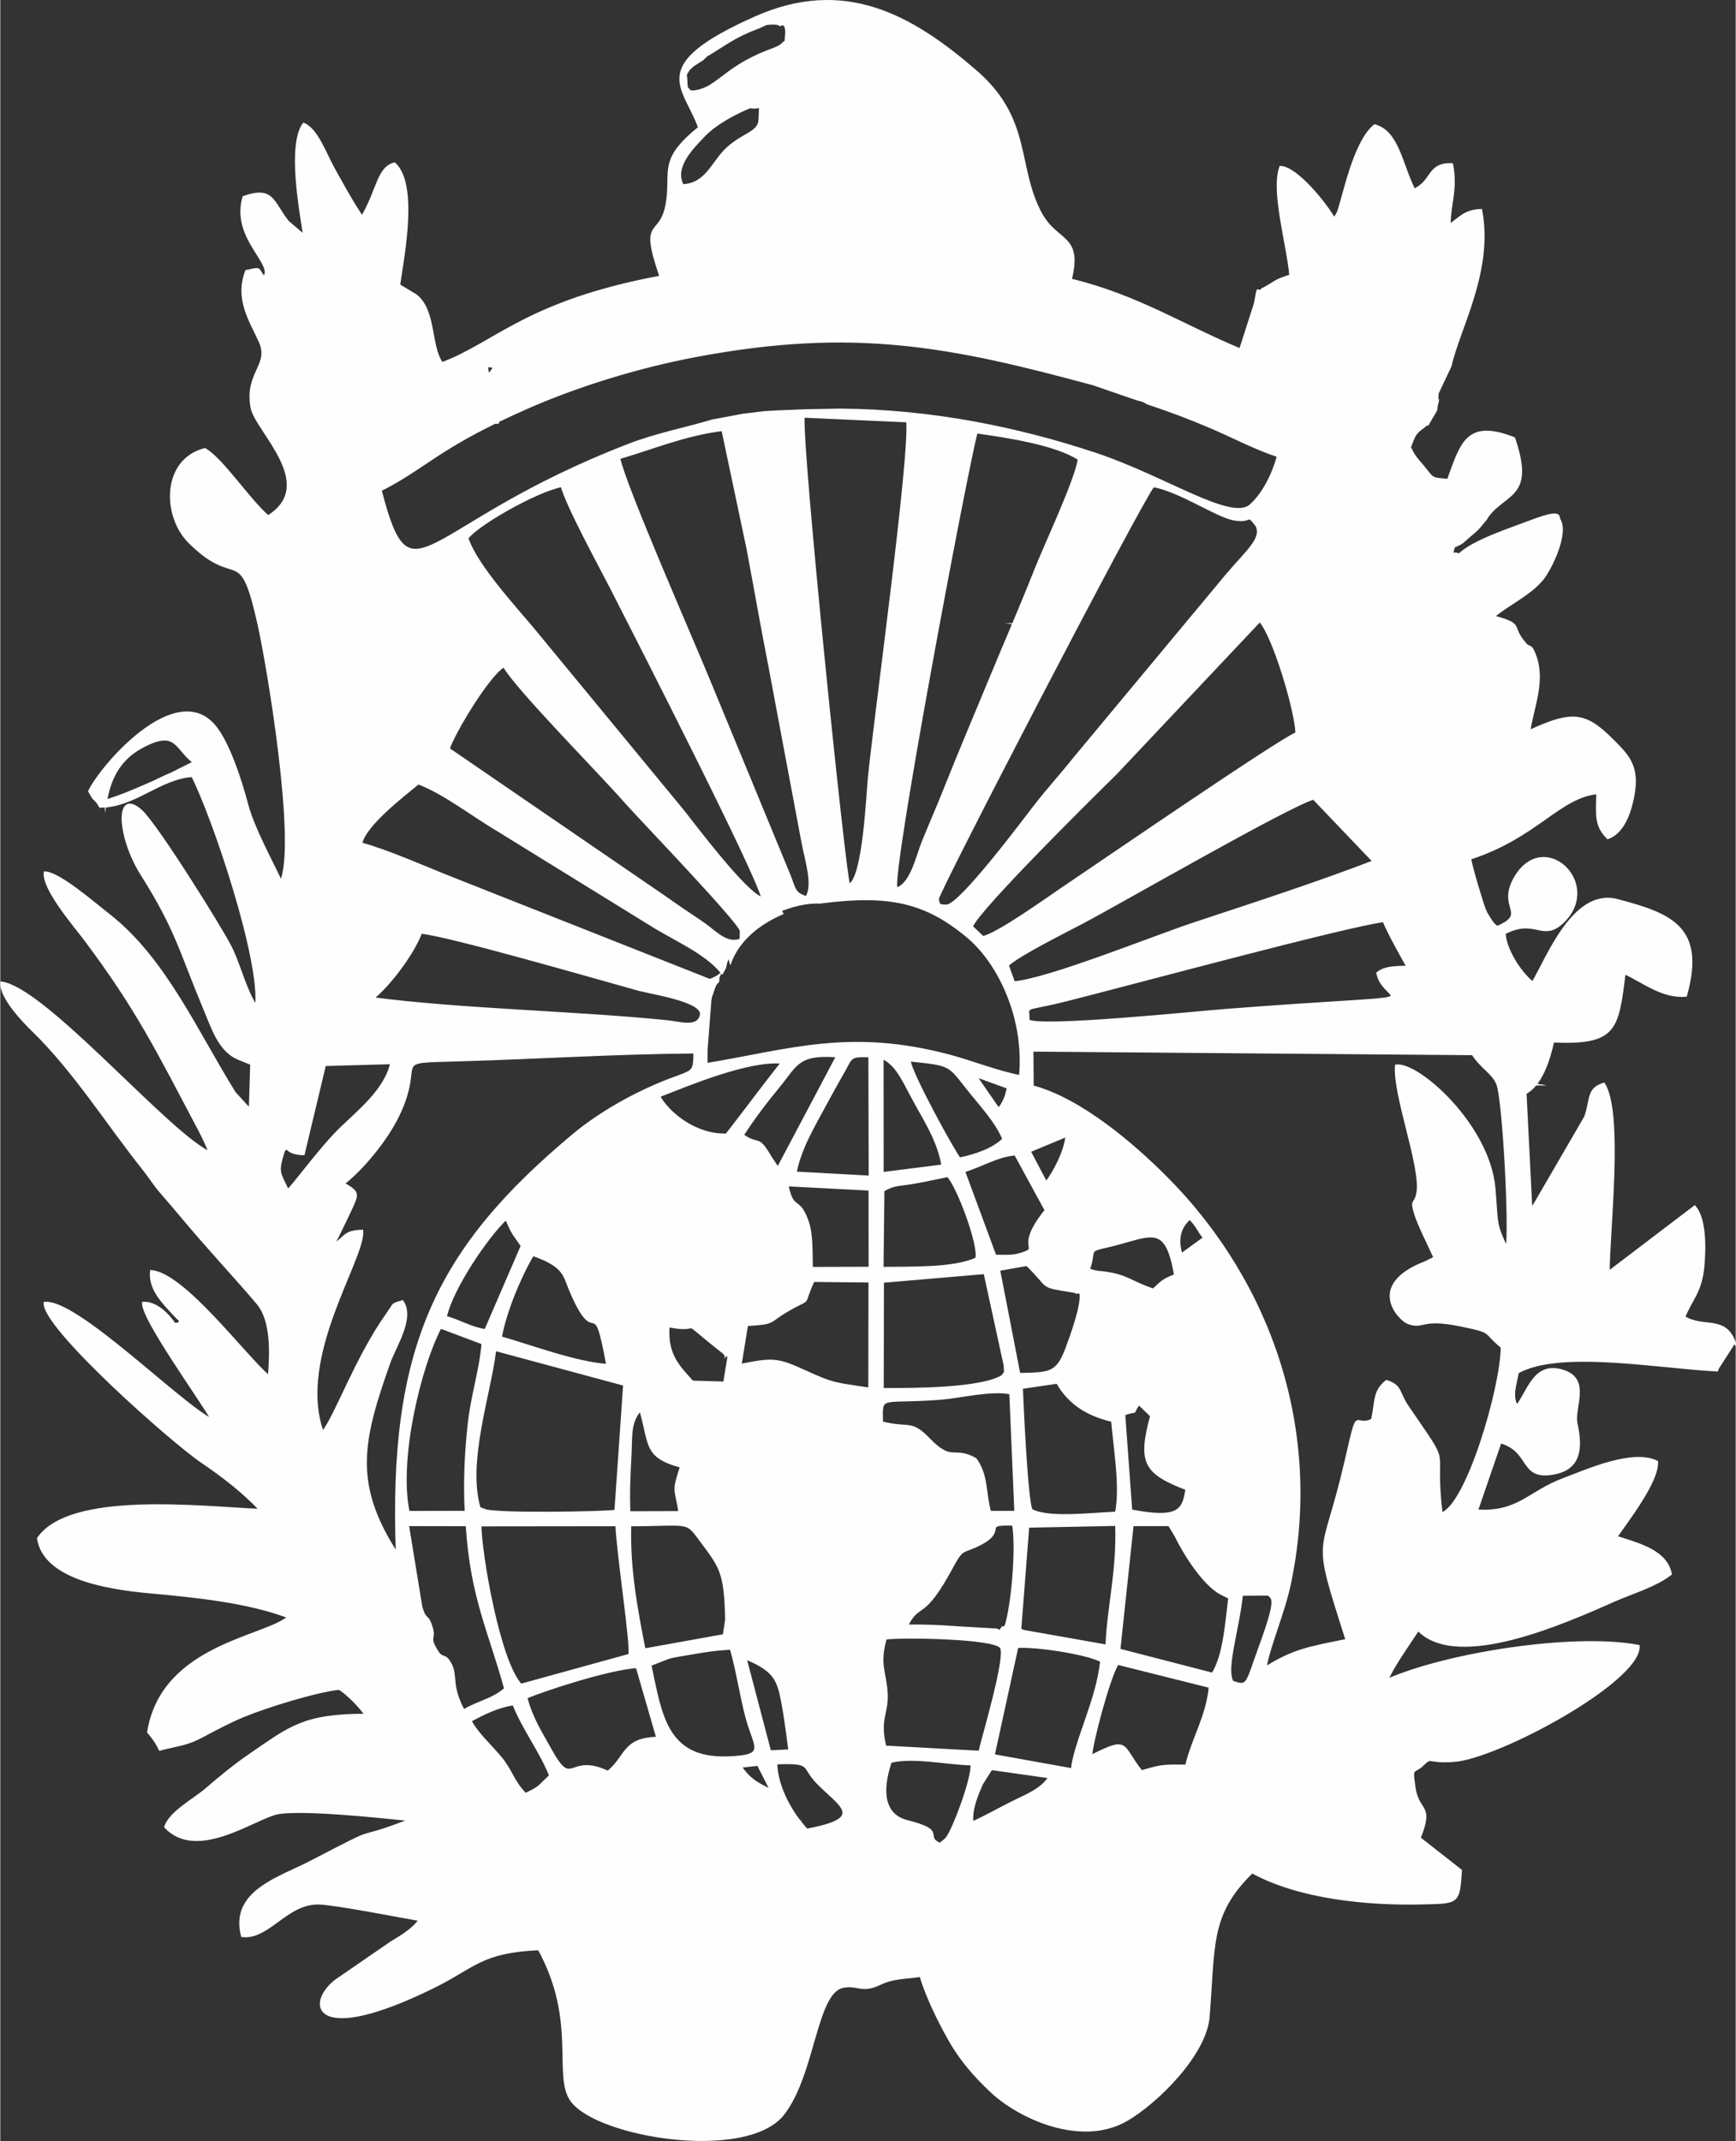 <?xml version="1.0" encoding="UTF-8"?>
<!DOCTYPE svg PUBLIC "-//W3C//DTD SVG 1.1//EN" "http://www.w3.org/Graphics/SVG/1.1/DTD/svg11.dtd">
<!-- Creator: CorelDRAW 2019 -->
<svg xmlns="http://www.w3.org/2000/svg" xml:space="preserve" width="1830px" height="2256px" version="1.1" style="shape-rendering:geometricPrecision; text-rendering:geometricPrecision; image-rendering:optimizeQuality; fill-rule:evenodd; clip-rule:evenodd"
viewBox="0 0 1761.69 2172.51"
 xmlns:xlink="http://www.w3.org/1999/xlink">
 <rect x="0" y="0" width="1761.69" height="2172.51" fill="#333333" stroke="none"/>
 <defs>
  <style type="text/css">
   <![CDATA[
    .str0 {stroke:#FEFEFE;stroke-width:2.27;stroke-miterlimit:22.926}
    .fil0 {fill:#FEFEFE}
   ]]>
  </style>
 </defs>
 <g id="Layer_x0020_1">
  <g id="_603856672">
   <path class="fil0 str0" d="M721.4 2155.54c17.48,-24.04 35.97,-33.34 49.57,-75.5 20.05,-62.1 15.4,-42.32 44.09,-83.92 6.33,12.3 10.58,10.35 22.72,18.28 -5.96,14.65 -12.05,27.02 -16.52,47.83 -3.55,16.49 -10.54,34.01 -16.4,47.93 -17.08,40.63 -27.12,53.58 -83.46,45.38zm229.36 -187.85c10.29,13.44 33.48,111.07 65.77,137.29 -32.98,-0.96 -40.82,-26.91 -54.45,-54.63 -21.14,-43 -21.58,-37.62 -14.14,-57.77 4.76,-12.89 3.46,-8.61 2.82,-24.89zm13.8 5.63c55.21,14.64 45.05,69.69 78.69,104.1 16.81,17.18 22.24,4.53 32.34,33.32 -48.48,-0.38 -58.55,-10.02 -77.24,-44.44 -10.49,-19.33 -30.2,-68.52 -33.79,-92.98zm-631.08 67.3c3.92,-31.29 39.29,-44.25 76.46,-68.55 47.12,-30.81 41.35,-19.75 119.98,-23.03l9.56 19.53c-105.99,24.05 -127.58,72.38 -206,72.05zm373.27 27.14c1.91,-9.21 5.05,-16.68 4.79,-25.18 -0.31,-10.22 -13.22,-29.62 17.77,-60.16 28.47,-28.05 45.27,-38.88 70.21,-33.24 0.81,0.18 2.22,0.58 3.26,1.04l-44.62 61c-17.77,27.53 -28.66,47.8 -51.41,56.54zm232.78 -135.77c89.58,-2.35 88.57,5.33 116.63,76.26 33.03,83.51 58.38,84.47 80.13,122.61 -58.12,1.93 -43.18,-17.27 -99.11,-99.59 -70.82,-104.25 -95.59,-46.3 -97.65,-99.28zm-257.4 7.24l44.11 13.56c16.53,7.5 6.1,1.32 13.79,12.52 -24.55,10.82 -24,21.29 -38.93,47.22 -5.51,-7.16 -13.62,-56.71 -18.97,-73.3zm-174.57 -35.56l14.24 37.41c-55.06,5.69 -134.75,-1.77 -185.34,-16.14 23.65,-10.19 139.89,-20.47 171.1,-21.27zm362.01 106.23c-8.57,-21.69 -41.03,-182.55 11.65,-162.92 16.24,6.05 15.66,73.51 16.85,91.17 2.44,36.51 13.42,73.28 -28.5,71.75zm203.61 15.93c-18.45,-33.65 -20.57,-57.78 -41.69,-86.09 26.91,-10.65 52.62,-20.39 73.9,-32.72l-32.21 118.81zm-452.66 -127.86c5.7,2.43 38.84,25.79 43.15,29.56 21.18,18.51 14.29,49.59 38,106.76 6.12,14.76 -4.35,38.67 -11.93,51.5 -12.72,-4.3 -9.49,-2.89 -16.18,-15.8 -13.81,-26.66 -50.76,-151.4 -53.04,-172.02zm390.77 222.9c4.74,-3.51 3.9,-5.78 21.85,-5.25 47.81,1.39 42.85,2.65 58.01,14.24 16.16,12.37 73.29,20.87 42.78,-18.98 48.86,-16.83 32.35,-83.06 47.46,-129.65 13.05,-40.24 47.63,-86.68 68.81,-106.7l12.02 15.21c-5.92,15.02 -16.3,24.22 -25,42.91 -7.43,15.97 -12.53,34.8 -15.36,52.77 -9.58,60.71 10.69,65.43 -27.46,109.18 -94.2,108.04 -129.31,43.2 -183.11,26.27zm-441.18 -253.71c20,-1.06 21.85,14.76 36.64,45.14 29.9,61.44 26.23,67.09 47.23,129.24 23.6,69.88 29.34,56.46 69.41,27.22 14.85,-10.84 61.08,-86.51 71.89,-96.96 10.4,-10.07 -1.14,-1.99 11.77,-8.22 5.7,50.06 -11.04,25.08 -34.47,86.13 -17.15,44.7 -17.84,54.63 -41.95,85.63 -72.82,3.44 -95.95,-41.5 -115.26,-99.37 -11.25,-33.7 -49.71,-138.2 -45.26,-168.81zm59.43 -73.99c14.91,1.8 6.17,0.43 18.81,9.1 29.87,20.5 95.31,50.82 121.93,91.48 -55.64,-15.13 -74.33,-35.1 -114.69,-66.56 -11.87,-9.25 -23.91,-14.86 -26.05,-34.02zm645.43 36.05c27.83,-1.39 97.02,7 120.15,16.64 31.21,13 51.93,41 80.64,55.09l-17.95 9.15 12.36 12.18c-51.71,2.34 -95.97,2.41 -144.98,-10.45 -61.24,-16.07 -72.21,-20.91 -50.22,-82.61zm-148.63 274.74l-18.19 -21.5c25.82,-18.74 35.49,5.16 28.94,-50.16 -9.85,-83.16 17.58,-140.67 97.48,-163.94 -3.49,23.13 -46.96,70.48 -60.08,109.88 -15.59,46.79 -0.25,116.1 -48.15,125.72zm-184.71 -113.45c-9.69,5.09 -19,8.06 -34.13,8.64l-7.07 -141.72c15.99,-4.31 20.01,-1.68 36.85,1.38 -1.65,23.64 -9.18,40.63 -7.31,67.26 1.84,26.11 15.74,37.84 11.66,64.44zm-86.07 17.92c-59.74,-1.39 -45.46,-129.88 -45.22,-130.42 9.2,-10.4 17.85,-17.35 35.67,-19.96 -2.87,30.84 -3.66,44.16 0,75.94 2.41,20.94 11.18,56.32 9.55,74.44zm-257.66 -148.15c-23.4,-12.62 -34.82,-12.4 -62.8,-14.39 3.24,-31.87 46.31,-49.1 69.16,-44.28 21.75,4.58 81.64,68 128.73,88.71l62.46 21.5c11.45,9.38 7.94,2.8 8.92,22.35 -1.14,0.62 -2.86,-0.03 -3.61,1.5 -0.75,1.52 -2.59,1.1 -3.65,1.37l-23.73 2.96c-46.55,0.83 -104.62,-8.16 -135.63,-42.62 -6.22,-6.91 -9.49,-13.19 -15.86,-20.73 -13.05,-15.46 -12.05,-12.89 -23.67,-5.27 18.36,7.79 28.09,9.1 10.53,26.87 -25.06,-47.4 -17.22,-21.43 -11.99,-34.15l1.14 -3.82zm531.75 205.76l-32.61 7.93c-15.39,-28.04 -22.07,-25.55 -12.06,-60.65 11.9,-41.7 15.79,-93.09 44.39,-128.22 8.85,-10.89 33.49,-38.98 45.71,-35.72 16.66,32.67 -37.2,11.44 -26.35,49.72 2.69,9.49 4.82,0.52 2.55,12.41 -0.03,0.14 -9.42,20.32 -11.11,24.5 -22.85,56.39 -6,77.55 -10.52,130.03zm-416.18 97.17c-40.27,2.24 -81.88,-7.22 -113.04,-24.14 -35.17,-19.09 -9.74,-49.65 -25.3,-114.89 -13.27,-55.63 -69.86,-95.47 -56.42,-148.22 6.04,-23.7 19.75,-24.87 47.99,-19.57 -13.26,32.64 1.01,54.99 11.57,88.42 26.62,84.3 36.43,162.18 102.71,190 41.45,17.4 31.29,-6.01 32.49,28.4zm-207.25 -267.09c-62.46,4.16 -149.33,7.65 -204.19,32.04 -21.97,9.77 -35.35,24.23 -50.63,30.28 -2.22,-27.54 0.86,-25.41 43.35,-49.4 22.58,-12.74 38.82,-21.69 61.85,-34.33 33.93,-18.61 119.08,-35.66 157.52,-18.4 1.85,8.29 -3.79,25.36 -7.9,39.81zm914.19 -66.15c17.18,-8.51 24.76,6.72 15.61,24.45 -2.74,0.92 6.14,6.9 -9.73,0.55 -6.28,-2.51 -8.77,-7.14 -10.69,-9.26 -18.41,-4.18 -5.6,0.71 -9.04,-7.82l13.85 -7.92zm-1244.06 23.55l150.93 -68.38c31.37,-14.6 51.24,-18.49 86.78,-9.38 40.32,10.33 176.77,56.41 54.31,61.35 -72.41,2.92 -169.22,-14.77 -203.94,1.34 -32.7,15.17 -47.48,25.58 -88.08,15.07zm1216.02 -24.71c-1.42,-13.75 3.29,-19.05 10.78,-29.1l23.35 1.94c0.59,19.08 2.26,12.75 -11.23,20.23 -13.7,7.61 -7.97,8.54 -22.9,6.93zm-201.84 28.07l-7.86 -14.87c29.36,-25.16 57.05,-24.94 83.99,-31.76 -15.14,19.7 -49.93,34.67 -76.13,46.63zm-251.7 61.24c11.82,-7.06 24.96,-4.79 40.06,-10.91l166.6 -94.12c42.11,-21.52 38.3,-13.36 85.02,-6.47 -19.97,14.36 -49.7,20.2 -68.33,34.96 -19.95,15.8 -35.67,34.81 -53.28,51.07 -32.26,29.81 -103.8,38.68 -150.95,32.49l-19.12 -7.02zm47.9 -68.7c-1.45,-12.4 3.92,-26.43 9.89,-39.61l9.37 -14.82 58.94 8.35c-7.59,12.88 -25.96,19.56 -39.21,26.31 -13.19,6.71 -26.72,14.28 -38.99,19.77zm-39.71 55.43c-4.19,-25.01 21.53,-34.59 40.13,-45.69l114.46 -63.02c14.04,-9.56 40.78,-36.51 45.56,5.64 -22.06,16.78 -72.7,38.8 -98.18,55.07 -25.47,16.27 -66.52,48.36 -101.97,48zm-159.4 -115.62c38.04,-1.34 25.38,2.91 42.27,20.16 22.12,22.6 50.55,35.98 -11.16,47.31 -14.66,-15.51 -30.54,-42.37 -31.11,-67.47zm166.22 82c-17.56,-8.26 7.83,-12.85 -33.41,-23.25 -22.62,-5.7 -27.46,-28.09 -16.61,-60.31 23.74,-5.6 55.48,1.93 82.26,2.63 0.89,15.29 -18.79,66.88 -25.19,74.74 -0.57,0.71 -1.57,1.6 -2.14,2.21l-4.91 3.98zm-202.34 -78.62l17.77 -1.9 13.19 25.98c-14.65,-7.08 -21.49,-10.64 -30.96,-24.08zm77.56 -6.48l52.92 -0.98 0.8 51.67c-16.99,-2.06 -40.91,-28.4 -50.97,-45.03 -0.54,-0.89 -1.42,-5.61 -2.75,-5.66zm484.83 -1.51c16.61,-9.56 63.22,2.57 76.33,27.05 -7.49,0.28 -69.72,7.16 -76.79,-22.34 -0.19,-0.77 0.87,-3.44 0.46,-4.71zm-673.12 -2.9c14.98,-14.72 26.51,-15.18 45.58,-5.37 29.07,14.95 67.05,23.35 89.3,47 13.37,14.22 19.29,22.64 36.47,32.18 -6.6,26.64 -10.3,5.76 -10.84,50.1 -17.36,-5.26 -49.58,-54.04 -119.22,-92.84 -43.32,-24.14 -21.47,-7.69 -41.29,-31.07zm703.71 -18.09c3.51,-1.94 2.46,-3.67 10.53,-3.51l77.69 25.62c-22.53,16.44 -51.35,4.53 -74.48,-7.15 -22.36,-11.29 -12.91,-13.08 -13.74,-14.96zm-1138.83 67.04c10.08,-18.81 59.71,-49.59 77.8,-61.51 29.25,-19.28 77.59,-31.83 110.79,-12.67 -1.02,0.85 -2.73,0.35 -3.45,1.97 -1.91,4.26 -32.81,6.35 -49.64,12.2 -32.35,11.24 -93.14,50.71 -135.5,60.01zm271.57 -84.55c12.82,-6.93 27.74,-14.54 43.76,-16.82 10.38,25.87 27.17,47.27 37.32,72.48l-11.25 10.92c-5.55,4.09 -8.37,5.1 -13.96,7.85 -13.01,-13.43 -13.91,-23.62 -25.59,-37.52 -11.07,-13.17 -22.7,-23.12 -30.28,-36.91zm56.55 -23.54c22.24,-9.32 85.38,-29.4 112.43,-31.05l20.82 71.91c-35.05,1.12 -30.75,18.59 -50.17,34.58 -40.6,-19.18 -35.15,19.21 -58.29,-22.57 -10.6,-19.13 -18.48,-30.77 -24.79,-52.87zm670.09 69.19c-24.07,-0.38 -25.57,-0.04 -45.42,5.74 -21.15,-26.37 -11.86,-35.42 -51.02,-15.68 -0.77,-8.34 18.05,-80.82 26.95,-93.62l93.56 23.45c-2.84,30.39 -17.42,52.15 -24.07,80.11zm-1037.56 -25.99c11.95,-26.46 93.69,-56.74 128.29,-69.68 23.69,-8.85 33.75,-20.83 42.59,5.39l-87.88 29.66c-29.98,12.83 -49.76,31.99 -83,34.63zm590.17 -83.17c23.79,10.33 31.42,17.36 35.73,36.39 3.7,16.41 6.92,41.33 8.91,57.31l-19.76 0.9 -24.88 -94.6zm331.48 112.82l-79.61 -14.28 24.01 -109.99c18.09,-1.46 69.91,6.23 85.24,14.28 -3.61,38.65 -27,82.91 -29.64,109.99zm-428.14 -105.98l18.72 -7.32c7.33,-1.88 10.66,-2.19 18.9,-3.62 16.03,-2.78 26.89,-4.7 44.21,-5.65 5.84,19.29 10.24,48.24 15.79,69.24 8.4,31.73 22.42,40 -19.88,41.28 -62.46,1.89 -67.15,-45.03 -77.74,-93.93zm334.22 88.23l-95.72 -5.25c-6.92,-28.52 2.48,-33.47 1.4,-53.94 -1.15,-21.91 -8.6,-29.01 -0.96,-55.91 16.41,-2.26 111.24,-0.96 117.2,9.19 5.8,9.87 -18.41,90.64 -21.92,105.91zm368.34 -29.64c37.88,-30 59.88,-48.53 119.59,-60.33 46.5,-9.19 124.82,-12.58 174.83,-11.62 -15.61,30.89 -96.69,68.62 -127.1,83.73 -51.15,25.42 -91.11,24.57 -149.79,1.33 -1.23,-0.49 -7.43,-3.35 -8.32,-3.95 -11.98,-8.11 -3.62,-1.35 -9.21,-9.16zm-1205.18 7.72c15.06,-33.8 28.1,-54.87 56.3,-72.47 17.42,-10.87 74.36,-33.99 98.47,-33.73 8.29,9.71 8.59,15.53 12.27,28.13 -86.46,21.52 -159.69,75.63 -167.04,78.07zm614.44 -88.07l109.67 -7.1c-6.02,72.85 22.69,125.42 -55.95,113.54 -17.84,-2.69 -15.29,-15.44 -17.81,-34.64 -7.4,-56.36 -20.31,-37.57 -35.91,-71.8zm471.49 141.27c19.06,-96.48 31.15,-119.97 122.72,-136.62 20.58,-3.74 48.14,-11.65 60.45,-27.75 7.76,7.28 4.47,3.2 3.51,7.21l-15.9 20.3c-31.17,51.66 -1.29,22.02 -59.47,72.91 -22.31,19.52 -77.59,56.7 -111.31,63.95zm-922.11 -167.95c27.04,8.55 144.46,89.34 158.65,128.68 -47.59,34.53 -140.64,-55.33 -158.65,-128.68zm929.7 65.47c-7.53,-13.65 5.84,-52.25 9.66,-88.33l27.29 -0.18c1.57,3.4 8,0.8 -0.31,27.65 -2.84,9.17 -5.99,18.13 -9.25,27.02 -13.29,36.22 -11.16,39.84 -27.39,33.84zm-20.06 -7.96l-94.76 -24.5 13.48 -126.56 37.15 0.01 6.73 11.1c8.81,18.34 28.24,48.96 45.8,58.45l8.64 4.23c-3.23,25.19 -5.11,58.34 -17.04,77.27zm-107.64 -28.58l-84.36 -14.91c-0.9,-0.38 -2.29,-1.04 -3.36,-1.68l8.11 -104.3 89.5 -1.8c1.61,47.6 -8.13,81.86 -9.89,122.69zm-483.62 -122.27c63.66,-0.28 55.81,-5.57 73.4,17.92 18.97,25.35 23.17,31.39 24.14,78.06l-2.39 15.69 -80.64 14.51c-7.83,-39.67 -15.9,-81.82 -14.51,-126.18zm625.81 0.12l34.85 -0.41 -3.03 59.6c-14.38,0.37 -19.75,-1.85 -33.33,-3.37l1.51 -55.82zm200.51 72.7c115.4,1.15 91,-69.63 172.14,-53.41 23.81,4.75 38.13,13.94 49.6,26.09 -14.09,11.63 -102.01,47.89 -125.36,54.56 -23.94,6.84 -52.69,10.57 -78.86,11.34 -12.81,0.38 -32.54,2 -32.45,-8.19 0.01,-1.41 12.72,-25 14.93,-30.39zm-445.41 30.59c-1.1,0.48 -2.79,-0.32 -3.46,0.99 -2.98,5.79 -2.72,1.06 -7.19,1.49l-36.24 -2.1c-17.69,-1.43 -35.31,-2.09 -53.07,-1.87 13.24,-25.6 15.74,-3.39 46.06,-59.84 11.05,-20.57 10.16,-13.31 29.05,-23.29 26.84,-14.18 -0.73,-20.44 32.76,-19.45 4.29,24.58 -1.05,83.87 -7.91,104.07zm-606.6 -103.63l59.87 0.11c4.73,73.67 23.01,107.52 39.03,165.96 -11.73,10.95 -27.37,13.21 -42.25,22.22 -13.86,-25.77 -6.74,-35.07 -13.26,-47.16 -6.43,-11.9 -7.87,-3.15 -14.3,-13.98 -9.38,-15.79 0.07,-9.72 -5.95,-26.22 -3.81,-10.42 -5.15,-3.17 -9.51,-17.63l-13.63 -83.3zm329.57 -0.09l138.83 0.21 0.23 101.01 -117.21 6.58c14.58,-69.6 -25.45,-29.47 -21.85,-107.8zm648.77 53.83c13.49,15.6 27.56,3.42 16.44,32.86 -6.62,17.55 -14.34,24.71 -34.58,27.47 -11.59,-32.41 -27.07,-64.45 -20.31,-106.27 2.59,-16.07 23.61,-97.03 29.64,-105.98 8.54,22.33 2.86,54.88 6.81,80.59 2.03,13.27 5.59,25.32 7.65,36.97 5.07,28.72 -1.09,12.83 -5.65,34.36zm-904.77 -53.46l138.29 -0.15c0.97,27.71 15.42,121.08 13.16,131.69l-110.22 30.42c-22.51,-24.15 -40.99,-133.71 -41.23,-161.96zm-432.67 24.2c143.1,-3.92 238.93,15.59 356.09,82.96 12.86,7.39 10.85,4.1 17.49,15.75 -16.64,0.21 -37.3,-3.28 -52.84,-8.44 -19.56,-6.48 -22.26,-13.29 -37.52,-22.98 -30.9,-19.61 -8.82,7.31 -39.42,-3.8 -99.99,-36.31 -221.85,-14.74 -243.8,-63.49zm1150.19 -24.48l46.59 0.25 -2.79 57.89c-20.22,-5.44 -12.57,-9.8 -25.68,-24.75 -11.32,-12.91 -17.37,-12.14 -18.12,-33.39zm-787.68 57.76c0.83,55.85 6.73,22.77 15.06,51.86 -23.57,-9.34 -49.13,-26.91 -76.54,-39.36 -27.25,-12.37 -55.2,-25.04 -86.77,-33.43 -48.22,-12.82 -171.08,-25.39 -222.17,-19.14 23.93,-37.48 156.67,-32.12 203.77,-26.27 30.98,3.85 59.59,18.13 84.73,30.88 26.32,13.37 59.19,19.03 81.92,35.46zm478.51 41.26l0.06 -98.79 74.36 -0.79c18.77,0.49 19.52,1.94 26.38,8.08 -58.52,15.79 -25.02,35.59 -70.46,70.61 -13,10.02 -13.37,15.36 -30.34,20.89zm504.64 -46.35c33.23,-76.35 120.01,-59.86 196.87,-58.21 -15.89,28.05 -10.91,24.8 -29.34,35.37 -17.2,9.87 -26.28,21.84 -43.54,28.67 -33.81,13.37 -92.98,5.81 -123.99,-5.83zm-504.47 -142.11c54.94,1.55 30.66,19.38 63.68,28.86l26.19 5.86 5.18 41.83 -95.15 -0.16 0.1 -76.39zm-150.04 -37.87l123.84 4.16c15.55,30.82 13.98,69.54 12.49,110.24l-142.26 -1.03 5.93 -113.37zm659.81 150.9c-9.54,-66.93 -16.34,-94.04 1.34,-162.4 26.65,24.83 70.66,108.79 38.83,134.79l-40.17 27.61zm-767.03 -36.38c-0.91,-19.77 0.06,-38.17 1.09,-57.88 1.06,-20.03 -0.96,-33.66 10.19,-46.02 10.32,36.41 4.26,47.21 41.26,57.49 -8.34,26.09 -5.84,20.27 -1.49,46.2l-51.05 0.21zm908.82 -1.88c16.72,-23.58 87.82,-42.55 126.86,-46.45 -3.44,16.2 -32.08,68.88 -50.95,70.06l-14.65 -3.34 33.75 -34.78c-24.26,7.4 -20.72,22.11 -95.01,14.51zm-1233.82 -54.46c0.33,-1.23 1.59,-1.05 2.44,-1.48 5.5,11.93 3.86,15.56 1.88,30 -11.21,-4.79 -18.61,-10.63 -29.21,-15.14 1.16,-0.3 22.63,-4.82 24.89,-13.38zm1237.8 -2.49c0.61,-23.13 5.95,-26.19 25.93,-33.39 23.61,2.12 24.86,23.15 12.43,36.5 -3.54,3.8 -14.17,9.46 -22.05,9.43 -16.86,-0.07 -13.83,-4.7 -16.31,-12.54zm-20.5 -35.34c14.93,-9.52 32.85,2.22 8.65,21.14l-8.65 -21.14zm-635.91 2.98c-0.5,-29.32 -2.58,-19.49 58.99,-24.19 20.91,-1.59 51.45,-9.58 71.5,-5.5l5.13 120.43 -25.8 0.06c-5.56,-18.97 -2.41,-36.83 -14.74,-53.79 -22.78,-12.61 -23.37,4.6 -47.46,-20.37 -18.14,-18.79 -19.17,-9.66 -47.62,-16.64zm245.92 -8.36c16.78,-5.71 6.01,1.93 14.94,-10.58l12.61 12.18c-13.19,48.51 -5.9,57.98 35.83,74.34 -3.39,21.48 -7.57,31.05 -56.28,21.75l-7.1 -97.69zm-67.89 -32.15c12.54,22.14 32.04,33.2 55.83,38.73 2.17,26.82 9.29,67.34 3.94,93.36 -23.17,0.82 -68.96,6.62 -85.71,-2.73 -5.05,-4.61 -10.11,-121.56 -10.05,-124.11l35.99 -5.25zm478.74 22.56c3.35,-18.19 3.45,-18.86 17.08,-25.32l15.12 -2.16 10.63 8.98 -5.16 26.41 -33.58 6.59 -4.09 -14.5zm-1065.24 104.81c-13.94,-47 10.89,-116.96 15.84,-160.62l131.12 35.36 -8.86 128.1c-13.02,1.77 -113.22,3.59 -131.34,-0.38l-6.76 -2.46zm219.36 -46.84c-37.52,-14.37 -39.62,-22.78 -54.24,-76.76 103.09,13.06 35.47,33.3 81.08,13.45l-5.74 114.59c-41.95,2.75 -28.93,-25.44 -21.1,-51.28zm418.7 -55.97c-13.78,-2.87 -16.36,-5.49 -25.4,-11.73 -15.73,-10.87 -7.43,0.15 -14.35,-17.11l36.02 -4.39 3.73 33.23zm-355.77 -19.52c-15.26,-4.68 -5.75,-0.47 -15.19,-10.54 14.33,-7.19 35.43,-6.64 52.71,1.81l13.85 11.57 -51.37 -2.84zm482.71 126.29l-32.84 0.16c-0.58,-0.92 -0.85,-2.4 -1.02,-3.1 -0.17,-0.68 -0.71,-2.22 -0.88,-3.06 -0.17,-0.8 -0.48,-2.12 -0.63,-2.99 -0.15,-0.84 -0.22,-2.09 -0.35,-2.94 -5.09,-33.1 -34.21,-28.02 -42.04,-48 -5.06,-12.93 8.85,-28.07 6.13,-40.48 -1.43,-6.5 -16.98,-19.44 -22.87,-27.78 -9.49,10.47 -2.58,9.29 -18.96,16.22l-4.89 -33.88 85.51 -26.15c4.39,5.43 2.52,1.42 7.19,11.46 1.12,2.42 2.06,5.42 3.15,9.04l13.28 58.23c5.24,27.09 8.29,65.64 9.22,93.27zm-252.17 -242.58l20.46 94.02c0.12,12.5 1.29,3.91 -2.33,10.53 -21.46,13.31 -89.94,13.49 -121.73,13.28l0.2 -108.98 103.4 -8.85zm-347.92 102.08c1.61,-9.4 2.66,-14.9 5.01,-24.76l8.48 -21.68c1.17,28.53 -0.41,17 11.68,37.42 5.16,8.74 2.07,2.55 6.19,14.04l-31.36 -5.02zm-236.95 140.53c-11.25,-53.01 11.36,-147.4 32.41,-187.31l42.81 16.07c-2.14,27.28 -10.72,52.31 -13.94,81.31 -3.17,28.58 -4.75,59.19 -3.06,89.82l-58.22 0.11zm692.13 -194.1l8.32 39.62 -26.09 5.34 17.77 -44.96zm-348.59 4.23c29.48,-1.77 20.58,-2.61 41,-14.53 26.79,-15.63 13.26,-1.62 26.51,-30.23l56.99 0.58 -0.19 108.9c-33.63,-5.23 -35.45,-3.97 -64.27,-17.19 -29.43,-13.49 -33.53,-13.4 -66.64,-6.89l6.6 -40.64zm-21.52 29.99c0.41,-0.76 1.69,1.37 2.91,2.17l-4.38 26.43 -32.41 -0.95c-13.18,-14.96 -26.53,-26.78 -24.25,-56.4 37.31,7.34 7.89,-11.46 48.49,21.09 2.75,2.21 4.3,3.31 7.18,5.61 0.55,0.44 2.07,2.8 2.46,2.05zm526.31 -29.74c31.95,35.3 41.86,131.6 37.72,189.89l-35.19 -0.31c-2.62,-30.84 -5.63,-61.38 -10.71,-92.7 -4.92,-30.4 -14.96,-58.17 -19.75,-86.41l27.93 -10.47zm310.34 30.44c25.51,-28.55 15.18,-41.66 78.95,-35.55 28.35,2.71 76.31,8.3 99.17,18.2 -17.73,27.76 -11.4,27.53 -54.88,22.9 -76.45,-8.15 -52.48,-9.59 -123.24,-5.55zm-1065.08 -18.05c4.9,-26.91 19.94,-62.53 32.61,-83.76 31.83,11.19 31.66,20.63 37.19,33.96 27.92,67.36 23.89,-1.45 38.44,77.86 -31.9,-2.02 -80.21,-20.18 -108.24,-28.06zm-112.66 227.72c-58.32,-9.14 -81.32,-58.89 -60.41,-120.91 8.55,-25.37 61.56,-128.94 66.52,-127.82 1.56,5.22 -30.11,80.41 -38.1,127.98 -9.8,58.4 24.21,95.24 31.99,120.75zm-124.2 -95.24c32.17,19.25 49.23,19.48 55.4,61.9 -37.46,-6.28 -51.73,-22.92 -75.5,-41.79 -59.78,-47.45 -106.71,-83.91 -161.26,-139.56 -5.92,-6.04 -10.36,-9.78 -15.91,-16.13 -0.78,-0.89 -2.96,-3.51 -3.7,-4.48 -0.57,-0.73 -1.28,-1.69 -1.81,-2.42l-7.17 -11.12c26.89,12.31 49.58,33.16 72.66,50.19 56.92,42.04 56.69,55.19 137.29,103.41zm1489.3 -127.58c-9.55,-26.83 -32.01,-13.37 -51.1,-25.57 7.58,-18.59 17.18,-25.7 19.46,-51.97 1.75,-20.06 1.77,-47.73 -8.72,-60.11l-87.44 66.48c-0.16,-39.06 14.32,-161.84 -4.83,-191.06 -16.49,5.33 -12.4,14.27 -18.69,33.42l-52.73 90.77c-0.54,-0.83 -2.05,1.72 -2.32,2.38l-5.86 -117.16c15.69,-7.88 24.14,-33.78 28.06,-52.44 64.12,2.82 65.42,-12.25 72.54,-69.24 17.86,7.88 38.35,25.05 62.3,22.78 19.55,-69.72 -15.79,-82.61 -69.68,-96.87 -44.64,-11.81 -71.42,60.15 -85.83,83.75 -13.27,-10.5 -28.17,-34.75 -28.55,-50.19 31.71,-16.69 38.82,9.26 60.14,-12.23 38.2,-38.49 -19.95,-93.52 -49.11,-44.79 -18.9,31.58 14.16,36.66 -18.59,50.85 -4.21,-3.67 -2.31,-1.34 -6.4,-6.77 -0.11,-0.15 -4.54,-7.35 -4.71,-7.69 -2.11,-4.25 -4.51,-12.17 -6.23,-17.86 -3.51,-11.61 -7.71,-25.11 -10.24,-37.27 67.92,-22.05 90,-62.33 129.37,-66.51 -0.26,21.96 -2.55,32.61 10.54,45.72 15.43,-5.46 22.95,-25.28 26.29,-45.39 4.14,-24.94 -4.12,-36.2 -16.02,-48.45 -31.57,-32.51 -42.9,-36.41 -89.99,-14.65 3.1,-22.62 15.15,-49.02 6.65,-74.68 -4.81,-14.53 -6.37,-9.03 -10.34,-13.54 -16.96,-19.27 -0.57,-19.35 -32.62,-28.04 17.1,-13.97 36.39,-22.12 49.49,-37.79 8.87,-10.61 26.14,-47.09 17.41,-60.58 -1.89,-2.18 4.28,-11.04 -28.39,1.39 -20.24,7.7 -59.31,20.25 -73.5,34.25 -8.01,-4.76 -8.93,7.26 -5.3,-8.22 3.1,-3.23 10.25,-9.41 12.46,-12.02 7.19,-8.53 4.74,-2.27 7.06,-13.03 -26.22,5.84 -22.03,23.65 -35.7,44.08 -7.13,-14.65 0.68,-32.59 -5.91,-49.49 -30.08,-9.09 -22.96,41.76 -54.91,46.01 4.48,-37.94 11.78,-74.54 23.93,-106.37 14.03,6.48 12.96,8.07 22.42,20.47 27.97,36.66 37.6,25.57 73.77,17.92 -4.04,5.28 -5.09,6.78 -11,11.89l-8.03 13.99c0.82,0.34 6.44,-0.24 7.72,-0.61 17.75,-28.92 50.85,-19.81 29.38,-82.83 -47.59,-18.63 -53.32,4.63 -66.95,42.29 -18.61,-1.33 -15,-1.36 -25.66,-14.01 -7.86,-9.34 -8.49,-9.42 -13.25,-19.16 4.66,-11.66 4.6,-13.96 13.79,-20.53l3.16 -6.5c0.37,-0.96 0.96,-2.31 1.3,-3.27 2.75,-7.69 1.24,-2.21 2.23,-10.16 -9.68,4.43 0.91,-2.06 -7.13,5.26l-15.53 20.53c-36.33,59.37 -22.04,59.87 -34.96,109.91 -8.69,-34.76 -18.28,-122.37 -16.09,-159.43 25.95,-13.43 54.45,-13.35 83.38,-21.75l-4.64 10.61c-8.12,16.34 -5.85,12.84 -6.81,31.2 10.94,3.66 2.07,6.1 9.24,-1.28l0.09 -9.29 13.38 -28.38c8.53,-37.66 42.71,-96.34 30.91,-157.56 -17.24,0.52 -21.87,8.85 -32.07,15.17 0.23,-21.8 7.51,-36.61 2.55,-61.69 -24.76,-0.72 -18.94,16.75 -38.38,25.91 -12.88,-25.62 -16.46,-59.16 -40.12,-65.31 -21.39,17.28 -31.95,75.22 -37.38,88.61l-3.64 6.26c-7.81,-14.28 -37.86,-52.03 -54.56,-52.7 -9.05,24.19 7.53,79.6 10.11,110.21 -16.55,5.14 -14.5,6.35 -28.17,13.73 10.57,12.79 9.09,1.62 29.39,-6.43 4.92,6.88 16.43,45.63 23.45,59.08 11.29,21.61 27.58,28.46 27.88,51.3 0.77,58.43 1.58,104.2 5.19,161.13 -57.09,-7.56 -61.94,-11.1 -92.52,-36.53 13.18,-32.38 58.58,-96.07 59.58,-109.22 1.16,-15.22 -0.31,-10.76 -7.53,-16.93 -8.29,19.53 11.83,6.8 -29.95,66.94 -5.67,21.78 -17.04,40.55 -27.88,50.08 -19.78,17.4 -86.51,-28.75 -157.45,-52.3 -78.27,-25.99 -166.59,-44.18 -259.04,-44.74l-34.9 0.62 -30.6 1.27 -11.92 0.74 -21.11 2.55 -31.35 5.89c-29.37,8.73 -56.56,13.72 -84.47,24.48 -212.26,81.82 -220.64,167.92 -252.27,46.08 3.36,-35.03 -4.39,-43.94 -13.72,-72.75 143.14,-88.76 244.82,-150.08 465.22,-155.36 169.24,-4.06 248.65,11.53 388.22,77.09l90.75 48.09c27.87,-0.49 -14.55,13.61 9.19,-3.4 -12.33,-4.85 -40.79,-21.74 -53.47,-29.98 -1.46,-33.21 12.3,-38.75 10.6,-59.56 -9.86,6.96 -0.04,-7.64 -9.05,6.43l-15 46.7c-56.86,-23.42 -104.33,-54.54 -172.15,-70.85 11.43,-46.52 -14.36,-36.76 -30.87,-68.29 -24.85,-47.46 -9.21,-94.65 -65.43,-143.23 -65.12,-56.27 -133.31,-94.8 -223.86,-54.49 -111.19,49.5 -71.63,69.7 -56.93,111.72 -37.52,30.26 -29.49,41.3 -31.74,68.09 -4.19,49.96 -30.5,16.05 -7.45,83.19 -135.92,25.34 -167.35,67.49 -221.94,87.86 -12.52,-17.26 -6.59,-53.41 -26.46,-68.99l-17.14 -10.31c4.59,-31.18 18.44,-102.21 -4.54,-123.38 -16.95,4.19 -16.79,26.61 -32.95,54.1 -10.61,-15.62 -20.53,-33.99 -29.09,-49.34 -8.03,-14.41 -16.73,-39.57 -30.23,-44.99 -15.47,21.36 -3.56,86.78 0.64,113.45l-16.62 -14.23c-15.88,-20.06 -14.84,-35.53 -44.98,-24.96 -12.2,41.7 32.03,67.72 20.68,81.41 -7.5,-9.67 -2.39,-9.56 -17.97,-6.33 -10.69,28.37 3.68,49.39 13.7,71.33 11.07,24.23 -14.63,31.73 -8.24,67.07 4.24,23.46 68.51,78 16.68,110.61 -20.49,-18.04 -46.86,-58.64 -64.19,-68.26 -42.97,11.04 -42.29,67.74 -15.93,94.15 48.91,48.99 51.41,-1.26 70.25,82.19 10.33,45.81 39.82,225.42 22.97,262.29 -10.37,-22.39 -27.91,-53.71 -34.41,-78.17 -6.85,-25.78 -19.03,-62.9 -33.01,-79.57 -39.41,-46.99 -114.91,40.38 -127.16,66.13 6.23,11.93 5.16,5.48 10.96,15.59 34.92,0.09 59.52,-28.6 93.63,-31.12 21.76,43 70.01,186.87 64.87,233.76 -10.88,-15.7 -16.52,-41.14 -25.97,-60.06 -9.51,-19.03 -75.16,-124.21 -90.9,-138.35 -26.35,-23.67 -23.47,26.56 0.48,64.52 35.7,56.56 38.97,77.33 63.97,137 8.1,19.31 14.86,41.52 33.73,49.85l10.12 4.1c0.96,0.39 2.48,0.85 3.59,1.52l-1.42 46.17 -15.45 -16.86c-38.54,-61.81 -70.98,-136.35 -127.76,-180.59 -14.78,-11.51 -50.57,-42.73 -64.96,-42.99 -2.02,16.73 30.45,54.2 40.41,67.49 53.71,71.64 73.58,112.86 115.99,193.01 6.7,12.67 7.2,15.16 11.07,23.71 -9.51,-5.06 -2.77,-1.08 -9.04,-5.19 -47.93,-31.44 -160.78,-161.67 -202.5,-167.29 -1.2,14.67 21.59,38.59 31.82,48.53 42.22,41.05 75.37,94.33 112.33,140.65 6.55,8.21 10.79,15.35 17.21,22.84 8.94,10.42 12.47,14.35 20.35,23.8 14.47,17.37 24.37,28.46 39.06,45.04 12.64,14.26 27.18,30.21 39.39,44.81 14.63,17.5 13.3,50.48 11.4,74.01 -25.02,-21.35 -86.46,-104.42 -119.6,-106.88 -2,18.07 12.1,31.89 24.01,44.69 4.41,4.73 3.18,3.21 5.97,5.53 -0.82,0.95 -1.74,1.8 -1.95,3.22l-4.33 -0.16c-0.19,0.46 -13.8,-22.07 -31.87,-21.09 -0.86,16.33 58.24,97.51 70.06,118.71 -32.17,-15.7 -137.48,-121.99 -169.94,-118.68 -1.52,24.93 128.64,140.35 159.82,161.44 20.65,13.97 42,30.41 59.16,48.69 -60.99,-2.72 -193.26,-18.47 -225.68,28.8 5.98,38.87 65.43,50.21 112,54.47 48.99,4.48 101.57,9.87 142.12,25.4 -24.44,21.03 -128.09,28.89 -142.34,116.7 4.39,5.27 7.58,9.06 11.83,17.69 20.4,-5.44 26.68,-4.48 44.98,-14.42 11.41,-6.2 26.67,-14.17 40.29,-19.78 22.91,-9.45 72.72,-24.92 96.78,-27.58 8.7,5.34 21.41,18.51 26.81,26.59 -63.31,-0.06 -77.01,12.98 -116.68,39.96 -16.46,11.2 -31.04,23.35 -44.99,35.33 -12.74,10.93 -37.25,23.78 -41.65,38.49 30.94,32.78 85.26,-5.47 110.85,-13.25 21.05,-6.41 109.98,3.26 137.62,6.1 -67.08,25.62 -19.26,0.05 -100.89,42.51 -31.49,16.38 -81.41,29.93 -69.64,75.22 26.91,3.14 44.96,-33.74 77.74,-33.06 16.64,0.34 82.07,13.24 102.49,16.75 -7,9.91 -18.57,16.57 -28.79,22.78l-57.05 39.28c-30.26,24.83 -19.45,64.64 98.94,6.55 43.27,-21.23 48.41,-36.14 107.92,-39 40.24,73.41 14.83,128.65 33.17,153.81 26.58,36.46 178.62,61.21 215.3,13.08 31.22,-40.96 32.33,-122.79 60.04,-128.61 15.3,-3.22 18.63,6.02 37.23,-2.8 13.4,-6.36 22.35,-5.8 41.84,-8.32 5.87,20.61 18.99,46.87 28.86,64.37 11.96,21.21 26.16,37.21 43.09,53.14 27.72,26.08 90.46,55.39 136.69,29.01 30.7,-17.52 80.4,-66.61 83.54,-104.77 5.91,-71.8 0.08,-104.22 44.27,-146.98 47.41,26.02 116.27,33 172.64,31.63 36.71,-0.89 37.08,0.3 39.26,-33.36l-41.94 -32.87c14.24,-35.13 -1.68,-25.34 -5.28,-51.88 -2.48,-18.3 -2.37,-14.55 6.3,-20.44 13.24,-12.34 3.72,-4.01 33.68,-6.02 44.35,-2.98 189.16,-80.76 187.71,-116.55 -66.12,-12.51 -194.73,7.83 -255.14,34.43 5.07,-13.04 23.36,-38.6 31.32,-50.86 40.54,42.09 152.9,-9.39 199.54,-29.84 18.07,-7.93 42.01,-14.99 56.89,-26.8 -4.5,-22.8 -30.56,-29.82 -55.35,-37.62 9.93,-14.58 42.69,-56.35 41.33,-76.28 -24.98,-12.35 -72.48,9.36 -94.25,17.44 -36.5,13.53 -45.72,34.69 -88.53,32.18l23.9 -69.51c31.33,9.28 19.97,36.64 51.71,32.17 28.37,-4 31.27,-24.26 25.47,-50.73 -3.65,-16.71 14.51,-45.61 -14.51,-54.04 -28.27,-8.22 -33.81,20.23 -45.96,36.04 -5.93,-10.19 -1.46,-21.43 0.86,-34.25 42.37,-23.65 140.66,-5.29 202.31,-2.01 0.33,-0.92 0.93,-3.28 1.11,-2.7l16.61 -25.88zm-1606.84 -31.36c28.14,27.61 116.29,102.88 122.46,151 -37.67,-13.35 -50.31,-39.72 -70.46,-70.99 -17.55,-27.24 -34.53,-51.01 -52,-80.01zm1331.38 -7.68c7,9.04 3.58,3.77 7.22,15.43l-27.28 -4.59 5.73 -23.09c5.7,3.82 3.37,1.7 8.34,6.05 0.92,0.81 5.93,6.13 5.99,6.2zm-308.66 2.04c6.96,-10.4 8.45,-14.95 24.01,-21.81l16.2 46.25 -86.18 25.66c-8.3,-13.43 -19.21,-55.02 -13.68,-72.46 22.28,-0.25 40.03,17.27 59.65,22.36zm243.21 -4.56c2.4,-23.03 5.93,-26.82 26.65,-31.58 21.01,5.97 3.72,5.68 15.47,11.46 3.86,36.91 -35.12,52.64 -42.12,20.12zm-1243.64 -8.97c47,31.09 128.22,128.66 122.3,171.97 -21.8,-10.22 -15.89,-24.4 -31.34,-45.71 -11.33,-15.65 -22.34,-27.59 -33.54,-42.83 -10.7,-14.56 -23.83,-27.7 -33.51,-42.47l-32.24 -46c8.56,4.87 2.05,0.88 8.33,5.04zm914.56 -0.73c0.67,0.11 2.58,1.72 3.07,0.76 0.5,-0.99 2.17,0.36 3.12,0.86 1.95,12.12 -9.6,43.48 -14.33,56.14 -9.71,25.92 -17.52,25.09 -47.95,25.83l-20.57 -105.82 28.31 -5.03c25.44,24.52 10.68,21.19 48.35,27.26zm-321.74 -15.42l42.89 3.43c-4.84,19.95 -3.93,12.49 -21.36,22.48 -11.65,6.68 -10,9.48 -28.03,10.88l6.5 -36.79zm-98.3 34.24c1.75,-18.38 6.05,-33.3 14.75,-46.21l65.42 10.75c6.08,14.2 -7.43,59.47 -13.38,66.01 -11.84,-7.2 -18.69,-19.11 -25.87,-22.42 -8.63,-3.99 -31.14,-5.41 -40.92,-8.13zm954.95 -208.29c2.31,36.27 4.97,78.77 4.2,114.89 -1.44,68.07 -13.33,63.34 -24.36,77.8l-4.39 7.35c-0.22,-0.61 -0.89,1.72 -1.24,2.62l5.49 -2.2c0.69,-0.31 1.94,-0.82 2.69,-1.18 0.75,-0.37 1.85,-0.9 2.62,-1.3l79.13 -61.53c5.31,-4.59 9.38,-8.94 14.86,-13.45 10.51,-8.65 2.94,-5.73 14.31,-8.42 5.14,67.73 1.24,51.29 -18.66,100.9 -35.47,-1.25 -72.44,-12.94 -104.3,-1.74 -0.39,-10.98 21.45,-0.26 -5.79,-12.26 -8.39,19.66 1.9,12.63 -12.59,31.31 -7.37,9.51 -10.52,15.12 -26.21,18.23 6.55,-28.2 19.19,-45.34 32.11,-64.29 7.53,-11.04 10.99,-16.86 19.61,-28.41 8.59,-11.52 12.32,-14.8 13.45,-32.83l-20.15 29.9c-24.37,31.43 -40.99,47.29 -52.97,87.83 -11.94,-26.89 11.18,-108.95 23.03,-133.77 9.26,-19.38 21.2,-37.17 30.82,-53.3 15.95,-26.75 14.02,-32.56 24.08,-50.01l4.26 -6.14zm-394.71 219.69c-13.41,-19.94 -25.29,-48.94 -14.13,-69.35 14.21,4.52 6.08,-2.69 15.55,11.49l24.89 50.39 -26.31 7.47zm-125.66 -52.67c7.12,-20.21 -2.1,-18.76 18,-23.33 44.61,-10.16 60.19,-26.67 69.66,29.04 -12.68,5.02 -12.91,6.17 -22.18,14.68 -23.63,-7.79 -26.06,-14.49 -51.68,-17.61 -8.7,-1.06 4.37,1.18 -8.27,-1.11l-5.53 -1.67zm-40.37 1.88c-5.43,-5.19 -2.98,-2.11 -5.76,-9.94 5.96,-5.15 21.23,-1.76 21.32,-1.92 0.04,-0.1 11.81,2.04 4.39,15.95 -4.42,8.3 -16.11,-0.42 -19.95,-4.09zm-287.76 -9.51c-0.98,-2.32 -1.55,-1.91 -1.23,-6.47l11.16 -36.16c4.18,-9.7 3.18,-6.57 6.58,-11.37 20.42,9.93 18.39,27.69 17.61,59.05 -14.9,-0.81 -23.28,0.23 -34.12,-5.05zm119.49 -72.61c11.62,-6.84 15.29,-5.06 32.86,-8.25 11.64,-2.11 22.74,-4.49 32.65,-6.55 10.65,11.22 33.08,72.4 28.91,83.95 -23.52,10.59 -65.96,8.99 -95.29,9.48l0.87 -78.63zm-444.26 128.36c6.89,-30.2 42.69,-82.18 61.4,-99.74 7.08,16.17 6.57,13.79 15.99,27.55l-36.99 85.57c-15.79,-2.32 -26.43,-9.82 -40.4,-13.38zm614.08 -92.37c0.01,0.01 11.8,7.29 8.36,15.5 -3.14,7.47 -5.39,5.5 -17.37,7.18 0.78,-19.14 -2.19,-12.34 9.01,-22.68zm-466.59 86.57c-3.02,-11.95 -13.17,-39.34 -19.31,-49.81 -9.75,-6.48 -32.52,-9.58 -30.19,-24.39 2.45,-15.57 19.44,-4.85 33.89,0.04 22.12,7.48 69.5,16.56 84.44,23.82 -1.66,17.73 -11.62,37.88 -16.3,54.17 -8.31,29 -6.34,47.26 -19.21,55.04 -13.92,-21.72 -9.21,-42.92 -9.16,-67.62l-24.16 8.75zm599.39 -57.7c-4.36,-14.11 -2.6,-26.74 8.49,-36.42 7.8,7.94 7.55,10.57 14.49,19.71l-22.98 16.71zm241.86 -51.48c73.32,34.67 98.84,33.01 89.07,138.1 -13.27,-4.6 -44.95,-45.7 -53.69,-60.1 -11.62,-19.12 -29.08,-57.02 -35.38,-78zm-681.83 56.77c-12.89,3.69 -32.39,-0.88 -47.36,-3.39 -23.53,-3.93 -25.06,-2.38 -15.49,-22.54 10.88,-22.91 24.83,-51.02 36.81,-67.71l47.92 15.01c2.11,21.75 -12.76,62.49 -21.88,78.63zm-475.8 6.73c4.35,-110.42 103.99,-139.85 119.45,-199.83 4.29,6.48 3.74,1.92 4.25,13.32 0.01,0.23 -2.68,12.51 -2.76,12.74 -22.36,66.56 -81.62,86.15 -84.21,129.01 12.02,-2.5 23.16,-17.4 30.66,-26.88 -3.99,24.91 -22.73,46.96 -32.37,69.11 -18.92,43.51 -10.42,132.09 -8.59,184.31 -4.65,-4.35 -2.56,-1.91 -6.76,-8.19 -0.6,-0.89 -1.2,-1.87 -1.76,-2.8 -0.54,-0.9 -1,-1.92 -1.49,-2.82 -21.25,-39.24 -21.02,-60.34 -20.15,-108.63 1.05,-57.87 34.69,-80.64 40.46,-104.1 -6.52,1.59 -4.69,-5.68 -19.97,20.04 -6.41,10.79 -8.6,16.71 -16.76,24.72zm599.39 1.63l-58.86 0.18c-0.51,-16.05 0.61,-34.05 -4.54,-48.2 -9.02,-24.75 -14.48,-8.53 -20.2,-35.84l83.52 4.32 0.08 79.54zm307.32 -58.36c-16.12,5.76 -14.89,-1.46 -24.04,-15.76l24.04 15.76zm-211.64 -39.67c18.62,-5.9 34.78,-15.96 52.13,-17.16l30.91 56.74c-33.45,41.67 -1.45,37.31 -27.25,44.83 -7.42,2.16 -16.57,1.39 -24.06,1.37l-31.73 -85.78zm-171.03 1.43c4.79,-24.85 19.01,-48.12 30.53,-69.62 6.43,-12 10.86,-19.78 17.28,-31.08 9.72,-17.1 6.79,-18.02 27.3,-17.53l0.32 122.36 -75.43 -4.13zm-243.46 42.17c14.31,-28.01 51.19,-80.58 73.13,-94.36 13.93,4.37 27.91,15.36 40.39,21.74 14.89,7.6 26.46,13.42 41.12,18.6 -9.51,30.18 -32.18,55.56 -40.18,88.49 -21.86,-1.48 -42.65,-7.62 -62.51,-13.45 -10.15,-2.99 -16.35,-5 -26.74,-8.23 -4.55,-1.41 -13.17,-4.39 -14.92,-5.29 -11.58,-5.98 -5.69,-2.99 -10.29,-7.5zm331.75 -158.63c15.9,7.58 21.63,24.79 35.43,49.29 9.89,17.56 22.01,37.64 25.52,59.98l-60.88 7.73 -0.07 -117zm-153.74 98.45c0.05,-0.04 8.26,-16.21 27.59,4.01 -0.21,0.14 2.72,16.34 -27.59,-4.01zm340.51 -19.35c-0.84,14.89 -12.98,38.05 -20.67,47.38l-16.75 -31.83 37.42 -15.55zm-551.09 72.14c9.37,-19.98 17.4,-25.32 31.53,-38.77 35.73,-33.98 17.42,-13.67 37.31,-28.89 -9.3,14.21 -19.23,25.55 -29.61,40.43 -14.9,21.36 -12.61,34.94 -39.23,27.23zm559.52 34.48c-17.51,-34.32 2.75,-19.44 -7.24,-36.7 -27.95,-48.29 40.04,-47.16 -0.63,-85.8 22.26,1.15 72.01,74.09 78.16,98.09 -17.77,5.52 -15.42,11.02 -34.77,13.67 -18.75,2.57 -22.34,-2.31 -35.52,10.74zm-59.25 -146.08c16.91,0.27 30.12,5.73 39.78,17.19l-37.06 19.99 -2.72 -37.18zm479.47 133.83c-14.34,-7.14 -24.61,-13.32 -41.86,-20.8 -22.53,-9.76 -18.9,-7.29 -24.12,-36.01 -6.24,-34.26 -16.71,-69.49 -21.72,-103.34 54.89,30.54 94.52,88.91 87.7,160.15zm-520.8 -155.17l32.95 11.95c-2.32,7.01 -0.96,6.11 -4.25,13 -3.45,7.25 -4.13,6.31 -5.54,8.49l-23.16 -33.44zm-660.68 -11.17l67.53 -1.9c-6.26,27.65 -33.69,49.03 -51.56,66.47 -21.68,21.16 -48.08,58.43 -53.65,62.54 -8.55,-18.46 -10.99,-17.35 -4.08,-39.8 5.67,-6.92 0.33,2.7 20.16,3.16l21.6 -90.47zm19.14 120.29c17.96,-13.79 43.05,-43.3 55.48,-69.18 27.84,-58 -12.95,-53.65 64.43,-55.94 77.78,-2.29 158.39,-7.41 236.2,-7.91 -0.28,28.37 -1.3,13.64 -60.48,43.37 -20.64,10.37 -43.92,24.98 -60.96,39.15 -140.59,116.87 -188.49,217.56 -180.58,426.1 -46.22,-71.02 -35.66,-115.06 -7.92,-193.6 5.96,-16.9 25.23,-45.36 13.46,-62.38 -11.53,3.48 -7.37,1.46 -15.41,12.75 -31.93,44.81 -52.61,104.65 -65.63,120.02 -27.56,-76.64 42.98,-177.02 40.06,-204.31 -18.6,0.57 -16.53,6.43 -29.07,14.33 5.17,-10.32 10.79,-21.5 16.23,-33.2 9.12,-19.58 9.93,-19.48 -5.81,-29.2zm625.29 -25.24c-4.81,-4.83 -50.58,-88.16 -50.9,-99.69 42.15,4.31 39.55,4.25 58.51,28.2 13.38,16.89 29.34,33.61 36.84,51.71 -11.07,10.85 -28.81,16.44 -44.45,19.78zm-305.23 -63.35c28.94,-11.27 90.22,-37.2 124.75,-34.11 -19.04,24.08 -35.4,46.45 -56.22,73.12 -30.53,1.15 -58.63,-21.01 -68.53,-39.01zm787.35 163.92l-9.28 4.61c-61.4,23.7 -25.44,58.89 -17.67,61.59 16.89,5.86 12.09,-6.07 53.97,2.57 33.85,6.97 21.43,5.8 41.23,21.89 -0.18,41.1 -35.22,160.6 -61.25,169.02 -9.13,-76.79 12.44,-39.98 -34.5,-108.86 -9.69,-14.21 -5.89,-20.61 -21.36,-25.63 -13.33,10.86 -10.29,20.39 -14.59,39.3 -19.31,9.16 -12.97,-18.25 -26.9,42.29 -23.89,103.83 -34.78,68.76 1.08,181.19 -39.41,7.93 -53.91,10.35 -82.52,28.04 3.82,-22.02 18.54,-55.59 24.7,-84.66 32.57,-153.42 -18.07,-304.87 -125.3,-412.63 -34.18,-34.35 -87.35,-79.67 -135.7,-92.52l-0.3 -36.45 447.08 3.61c8.74,13.83 20.83,19.29 25.12,30.53 6.26,16.42 12.96,144.01 9.53,166.48 -12.54,-26.43 -9.46,-24.2 -12.74,-61 -5.71,-63.92 -77.53,-127.54 -99.73,-124.28 -2.41,30.24 26.68,103.92 21.71,129.57 -2.33,12.04 -6.84,5.52 -2.31,20.58 3.4,11.31 14.56,33.09 19.73,44.76zm-702.4 -124.36c12.18,-18.7 23.37,-33.28 37.43,-50.4 16.89,-20.55 18.49,-32.74 58.43,-29.68l-60.12 113.54 -6.96 -10.43c-14.52,-24.67 -11.25,-10.72 -28.78,-23.03zm417.36 -113l158.98 -11.92c18.98,-1.61 73.96,-8.03 89.42,-6.53 12.31,1.18 40.49,24.08 49.79,35.09l-138.01 5.67 -160.21 -1.56c-23.04,0 -45.69,-0.35 -68.68,-0.71 -36.47,-0.58 -48.87,5.99 -55.34,-7.33 9.62,-6.58 11.17,-4.44 31,-5.81 9.81,-0.68 18.3,-1.42 28.38,-2.11 21.27,-1.46 42.69,-3.19 64.67,-4.79zm-735.84 -12.31l122.96 9.2 121.36 8.75c25.71,1.49 25.32,-2.93 26.26,14.75l-148.3 4.9 -138.63 4.08 -3.34 -23.23 -9.89 -0.37 -6.23 25.37 -66.23 0.61c4.64,-18.64 20.93,-42.2 34.01,-47.57 10.79,-4.43 53.98,0.54 68.03,3.51zm-304.64 82.03c12.88,12.59 24.93,21.91 38.55,33.73 36.99,32.1 124.35,137.22 102.79,180.24l-100.92 -113.97c-25.41,-28.71 -41.67,-55.76 -62.37,-81.92l-96.71 -117.68c41.09,22.09 84.45,66.14 118.66,99.6zm247.73 -95.54c16.23,-12.98 40.42,-44.54 48.89,-66.74 30.3,3.24 173.72,44.84 220.84,57.91 12.67,3.51 66.38,11.3 63.33,25.69 -3,14.14 -21.11,7.78 -35.19,6.37 -94.65,-9.49 -208.3,-11.49 -297.87,-23.23zm1175.04 87.13c-27.8,-3.83 -47.77,-27.13 -80.78,-53.84l-66.99 -56.63c33.96,-4.49 71.72,5.56 95.87,31.81 13.02,14.15 48.05,53.79 51.9,78.66zm-23.59 -54.83c-39.01,-46.28 -48.2,-38.83 -43.6,-120.83 1.01,0.8 2.23,1.84 2.9,2.57 12.81,14.01 53.11,120.02 54.69,130.7l-13.99 -12.44zm-486.04 -9.82c0.42,-16.79 -7.42,-9.01 38.14,-20.5 70.95,-17.89 282.59,-75.23 322.53,-80.47 5.3,12.97 18.22,35.76 24.22,46.42 -11.46,0.55 -22.15,-0.15 -30.56,6.41 6.59,34.84 75.21,19.82 -154.57,37.57 -28,2.16 -187.29,18.53 -199.76,10.57zm530.96 12.43c-3.96,-19.22 -12.34,-27.2 -9.21,-46.6 2.17,-13.43 11.43,-31.56 16.85,-39.42 26.37,-38.31 37.12,-47.78 65.12,-38.56 33.53,11.03 59.89,14.78 60.74,56.39 1.02,50.32 -25.57,3.7 -65.1,-0.7 -14.25,53.04 4.75,75.74 -68.4,68.89zm-1214.58 -120.67c5.2,0.8 8.52,0.64 13.95,2.51 13.24,4.57 6.48,3.34 10.43,6.17l-36.49 23.25 12.11 -31.93zm-89.43 224.76c-6.78,-62.17 16.58,-216.58 80.38,-220.7 -53.9,108.34 -55.81,210.95 -75.12,239.07l-5.26 -18.37zm26.96 9.77c-7.32,-26.3 18.36,-122.62 28.55,-152.16 13.72,-39.76 55.88,-71.97 102.56,-82.54 -7.76,23.4 -21.53,38.76 -35.05,57.72 -37.65,52.81 -56.7,14.55 -83.58,140.84 -1.09,5.12 -2.69,16.23 -3.91,20.1 -2.87,9.13 -0.71,2.66 -4.25,9.73l-4.32 6.31zm0.41 -196.46c-3.88,-34.91 -3.62,-42.5 3.5,-73.15 1.13,4.61 0.96,9.2 2.81,13.41 6.37,14.53 17.9,6.29 -6.31,59.74zm1182.98 27.68c-34.28,-7.44 -38.05,-5.13 -52.62,-30.71 -7.44,-13.05 -21.36,-33.65 -23.16,-49.07 18.48,-0.26 72.59,68.94 75.78,79.78zm58.48 -77.55c3.76,-28.38 6.1,-31.18 32.08,-36.54l13.28 2.94c11.8,33.74 1.81,57.77 -40.45,52.13l-4.91 -18.53zm-1087.12 -17.86l124.54 48.75c30.48,13.05 127.08,45.83 145.94,60.98l2.8 -8.17 3.1 -3.38 0.24 -5.43c-10.89,5.55 -5.78,4.92 -21.45,-0.91l-250.41 -99.05c-28.52,-11.27 -62.65,-26.69 -90.84,-34.46 4.42,-19.25 42.19,-48.02 58.07,-61.19 25.76,9.62 54.02,31.88 80.75,47.7l153.82 94.95c24.2,15.49 57.2,28.86 73.82,49.85 4.66,-8.35 2.09,-2.78 4.55,-12.38 -23.43,-13.47 -43.73,-25.69 -67.26,-40.58 -22.87,-14.48 -47.38,-27.26 -65.87,-41.65l-117.45 -69.77c-13.77,-11.63 -40.23,-26.59 -55.33,-33.69 5.55,-14.27 5.39,-14.68 17.3,-24.85 15.62,8.39 34.52,22.09 48.54,33.56 20.83,12.22 41.68,27.35 60.38,40.24 9.72,6.7 17.49,13.61 27.98,20.09 11.24,6.96 18.06,12.32 28.08,20.83 10,4.43 119.94,77.13 125.89,90.45 0.17,0.39 0.54,1.78 0.66,2.1l1.05 4.3c8.76,-22.28 28.34,-38.54 52.48,-49.01l-69.18 -141.09 -64.41 -128.53 -83.45 -167.36c9.67,-9.23 28.67,-15.48 42.85,-19.33l70.65 170.96 55.27 134.41c11.2,20.97 22.14,52.17 31.77,75.21 18.13,43.39 32.07,57.77 15.82,71.78 13.56,-3.54 21.96,-8.82 39.62,-7.28 70.16,-9.05 107,-0.71 149.81,35.16 29.89,25.04 58.47,80.18 52.83,141.3 -24.49,-4.91 -49.72,-15.05 -71.93,-20.94 -101.02,-26.77 -161.38,-5.5 -246.54,8.66l0.14 -15.41 4.43 -57.63c-10.61,7.7 -8.47,7.64 -38.4,-1.23l-112.82 -31.24 -134.83 -35.42 0.32 -18.94c-26.31,-1.03 -20.72,11.02 -49.16,5.1 -9.28,-1.93 -36.89,-9.66 -47,-14.37l20.19 -49.6 92.64 36.51zm-169.98 348.06c-34.99,-15.24 -92.03,-135.97 -113.12,-175.75 -47.16,-88.99 -43.64,-70.9 -82.34,-130.29 -7.65,-11.75 -22.51,-26.43 -27.67,-38.72 92.99,56.95 131.69,137.37 192.13,243.57 9.9,17.39 15.8,30.81 24.09,47.83 12.44,25.54 14.84,24.79 6.91,53.36zm1032.43 -298.1l-152.81 38.64 -112.82 28.67c-20.18,1.56 -4.91,3.97 -13.47,-4.18 9.53,-14.24 95.18,-38.5 118.97,-44.49l151.91 -52.24 88.6 -29.74 4.9 27.92c-0.35,0.93 -0.82,2.07 -1.15,2.98 -0.43,1.15 -1.73,5.21 -2.02,6.07l-82.11 26.37zm89.73 -67.28c38.06,20.73 71.57,19.56 72.71,86.41 -15.44,-5.97 -1.69,3.44 -16.05,-9.42l-26.18 -33.84c-6.1,-8.46 -12.11,-13.21 -18.38,-21.7 -4.75,-6.42 -8.33,-14.4 -12.1,-21.45zm-381.87 99.06c12.69,-11.33 57.58,-33.49 76.34,-43.41 39.17,-20.72 208.28,-118.21 234.18,-125.68l61 63.82c-57.93,22.24 -119.84,42.29 -181.85,62.84 -43.3,14.35 -147.65,56.85 -183.34,59.97l-6.33 -17.54zm-885.71 -117.97c-11.45,-28.12 -2.04,-32.64 0.9,-36.37 13.55,20.52 152.32,213.8 110.93,239.9 -24.08,15.18 -46.49,-80.32 -62.36,-116.62 -13.99,-31.96 -41.86,-68.24 -49.47,-86.91zm1130.58 -26.29l-136.66 73.46 -116.49 62.51 -6.84 -11.65c6.05,-6.07 99.1,-68.96 109.14,-72.81 11.44,-11.53 43.52,-31.44 61.87,-43.62 12.15,-8.07 20.01,-12.12 32.07,-20.24 11.71,-7.89 20.06,-15.01 31.42,-21.47 17.14,-13.91 33.05,-18.61 48.85,-33.74 11.91,9.42 25.49,22.11 32.24,36.37l-55.6 31.19zm-1106.46 -94.94c13.86,-3.73 23.72,-9.21 41.14,-7.98 13.23,5.78 29.78,47.56 33.64,67.87l-10.69 -14.85c-0.52,-0.66 -1.27,-1.57 -1.8,-2.22l-32.58 -27.51c-5.92,-3.54 -0.13,-1.23 -9.02,-7.01 -8.67,-5.64 -12.17,-4.7 -20.69,-8.3zm1323.64 121.99c13.4,-66.8 89.6,-181.87 157.9,-94.08 18.71,24.04 2.88,55.53 -9.28,74.14 -4.51,-15.06 -2.15,-14.33 -3.94,-27.03 -8.29,-58.76 -91.57,45.92 -144.68,46.97zm-1213.71 140.8c-10.03,-19.64 -23.95,-88.54 -31.91,-115.1 -18.15,-60.51 -23.75,-65.15 -39.65,-109.59 22.78,5.12 26.53,23.92 37.08,43.97 8.5,16.17 16.82,35.1 23.93,52.33 15.53,37.64 29.48,86.09 10.55,128.39zm-163.62 -190.55c4.75,-26.82 16.74,-43.63 35.82,-54.04 36.02,-19.64 34.41,0.94 53.32,15.2l-22.85 11.5c-7.99,3.22 -13.76,6.5 -21.78,9.97 -13.99,6.07 -29.05,12.69 -44.51,17.37zm1370.62 36.74c-41.81,-15.74 -66,-128.69 -26.66,-173.51 7.34,11.78 31.15,72.41 32.74,87.01 4.73,43.49 20.84,43.72 -6.08,86.5zm1.99 23.52c-19.1,10.57 -36.14,21.17 -61.19,6.82 -29.89,-17.13 -61.49,-56.99 -82.89,-77.55 -14.32,-13.74 -26.88,-27.12 -36.08,-42.05 46.42,9.71 74.35,13.25 108.43,37.83 16.63,12 64.37,57.15 71.73,74.95zm-1024.76 -112.74c3.79,-13.68 40.02,-74.89 56.08,-83.99 12.61,22.48 97.01,107.76 123.12,137.55 14.17,16.17 114.91,120.63 117.45,130.89l-0.14 9.05c-8.71,3.36 -16.18,-0.1 -23.22,-5.18 -7.95,-5.74 -10.23,-8.37 -18.53,-13.87 -14.99,-9.91 -21.77,-14.58 -35.81,-24.48l-218.95 -149.97zm530.91 180.24c8.18,-18.97 121.88,-131.25 146.33,-155.22l146.13 -154.95c13.85,14.62 36.59,90.84 37.33,114 -18.12,7.24 -205.56,135.88 -238.65,158.11 -15.96,10.72 -65.21,46.15 -79.82,48.84l-11.32 -10.78zm512.67 -144.57c-10.07,-30.19 -11.1,-52.23 7.15,-78.6 12.74,-18.42 27.42,-44.63 45.86,-52.52 1.73,28.97 0.62,59.75 -12.09,82.3l-40.92 48.82zm-1181.27 142.22c1.95,-25.2 20.48,-109.55 28.4,-137.2 10.81,-37.74 47.34,-77.49 82.11,-87.05l-58.55 110.72c-17.47,36.62 -34.62,78.42 -51.96,113.53zm1083.39 -220.58c-15.06,-10.07 -6.77,-2.55 -12.58,-16.88l14.85 -5.86c5.91,7.97 10.07,17.13 11.08,30.18 -6.02,-4.32 -7.46,-3.51 -13.35,-7.44zm-1019.73 104.1c12.73,-49.45 55.17,-100.88 96.63,-133.51l18.36 -13.67c-20.61,44.11 -73.75,118.13 -114.99,147.18zm1098.05 -145.15l42.83 2.93c-12.01,18.59 -24.47,31.49 -34.28,56.09 -11.05,-12.24 -18.63,-30.61 -20.93,-49.83l12.38 -9.19zm-2.84 -29.48l-1.89 22.43 -12.23 7.84 -7.73 -22.7 21.85 -7.57zm-1077.58 69.28c19.62,-4.44 52.99,-59.88 69.83,-79.94l24.85 26.27 -50.64 46.94c-8.48,-0.77 -14.12,-4.56 -24.99,-1.43 -9.47,2.73 -9.79,7.05 -19.05,8.16zm1085.17 -53.77c1.01,-25.86 7.03,-26.86 34.6,-27.65 17.93,6.21 22.3,17.57 7.41,30.06 -4.98,4.17 -13.73,8.07 -22.62,8 -19.25,-0.16 -17.84,-8.08 -19.39,-10.41zm-166.69 -25.32l16.89 -8c7.3,-3.45 11.02,-6.99 16.85,-11.3 22.82,9.17 42.05,5.41 48.85,69.15l-16.11 11.33c-27.05,-8.81 -48.31,-46.61 -69.41,-59.23 0.85,-0.8 2.2,-1.52 2.93,-1.95zm113.95 157.61c-27.29,-1.72 -27.92,-13.39 -52.74,-22.76 -24.72,-9.33 -39.18,-4.91 -49.9,-26.9 -2.07,-4.23 -36.01,-112.12 -36.07,-112.82 10.98,2.69 63.72,56.58 79.23,69.75 50.76,43.1 49.41,24.59 59.48,92.73zm-845.22 -88.45c16.7,14.94 30.95,35.6 45.62,53.97 15.64,19.57 30.33,32.66 43.1,53.68l90.33 106.12c6.64,7.89 3.16,-1.42 5.69,9.01 2.13,8.79 1.62,1.5 -1.43,8.31 -8.66,9.42 -25.1,-13.96 -30.1,-19.89 -27.73,-32.93 -57.12,-58.03 -79.4,-89.25l-49.82 -50.29c-9.44,-10.2 -41.78,-43.42 -45.64,-53.48 -13.11,-8.4 -31.52,-32.22 -46.27,-47.26l-44.19 -51.33 18.19 -31.38c18.69,14.01 34.08,37.69 49.18,55.53l44.74 56.26zm-235.09 -26.63c0.55,0.29 2.14,2.28 2.53,1.51l-23.41 80.24c-6.42,-26.97 -9.98,-51.12 -19.61,-77.2 -8.48,-22.96 -21.21,-45.64 -22.37,-73.36 37.53,19.45 8.06,39.88 62.86,68.81zm965.35 -93.8c16.57,1.59 23.17,11.24 25.16,24.66 -11.57,21.93 -40.58,18.65 -49.79,-4.32 2.4,-16.77 7.05,-18.01 24.63,-20.34zm105.74 123.01c-9.7,-29.72 -31.6,-60.68 -20.87,-100.66 8.28,-30.81 28.51,-59.83 46.42,-77.41 3.31,30.57 3.48,49.2 -9.73,70.26 -8.35,13.3 -22.66,36.83 -21.56,57.74l30.52 -0.47 -24.78 50.54zm-1078.32 35.41c10.21,-44.92 27.45,-79.53 55.06,-99.11l89.4 -62.47c-14.69,50.21 -99.45,147.21 -144.46,161.58zm1035.06 -126.09c-33.3,-8.27 -24.79,-13.88 -38.45,-28.84 -4.83,-5.29 -1.69,-1.16 -6.45,-6.65l-3.86 -5.84c36.83,-31.25 46.21,-3.51 48.76,41.33zm-986.07 -60.55c17.32,3.26 5.39,3.35 19.53,8.65 29.67,11.13 33.65,-11.61 55.25,-15.87 6.26,36.29 -12.27,45.6 -31.33,59.84 -17.18,12.84 -34.2,23.77 -51.06,35.36l7.61 -87.98zm786.06 165.17c-8.74,14.87 -89.21,97.8 -104.76,109.38l-87.27 92.57c-1.85,1.55 -1.71,2.74 -6.4,4.02 -8.59,2.35 -1.44,1.26 -6.51,-2.13 -3.29,-4.57 78.24,-99.47 86.8,-107.36l97 -116.2 129 -156.07 47.37 15.36c-13.29,13.7 -1.97,10.45 -22.98,16.31 -12.22,3.42 -20.19,3.18 -24.93,14.75 -8.07,19.69 6.18,10.24 -9.52,30.75l-97.8 98.62zm-704.69 -176.48c9.44,-13.42 69.75,-47.93 95.91,-53.02 5.59,20.84 39.14,81.89 50.95,105.02 26.72,52.34 148.04,289.74 152.75,313.47 -16.93,-4.76 -69.33,-74.67 -80.46,-88.69l-150.48 -182.52c-18.56,-22.53 -58.97,-65.59 -68.67,-94.26zm801.32 -12.72c6.23,13.41 -9.08,25.09 -30.71,50.53l-155.03 186.29c-13.47,16.96 -24.8,28.99 -38.1,46.05 -12.61,16.18 -76.51,101.94 -90.58,102.69 -9.33,0.5 -8.45,-2.2 -9.23,-6.87 -0.88,-5.29 205.43,-402.5 218.77,-418.88 27.66,5.02 64.18,30.8 82.35,33.87 19.1,3.22 11.52,-7.83 22.53,6.32zm-969.18 162.91c14.45,46.85 39.99,159.95 -2.81,186.62 -12.41,-50.78 -11.74,-129.77 -20.72,-187.48l-37.53 -163.08c22.49,29.58 26.02,30.24 34.07,78.76 5.93,35.73 17.46,54.26 26.99,85.18zm1117.64 -45.16c8.22,-36.4 27.18,-63.83 58.58,-81.88 18.62,-10.69 71.75,-37.12 95.82,-38.58 -7.99,53.41 -22.45,59.73 -57.31,81.04 -25.95,15.86 -59.99,38.09 -97.09,39.42zm-1161.69 -118.62c-15.2,-3.44 -6.41,-12.38 -23.37,-7.74 -0.42,0.99 -0.52,2.45 -0.61,3.16 -0.09,0.71 -0.4,2.29 -0.49,3.15 -0.09,0.85 -0.22,2.19 -0.3,3.12 -1.21,13.96 7.56,5.87 -13.6,27.19 -43.47,-16.52 -69.6,-80.47 -12.88,-97.67 11.79,17.01 49.82,50.63 51.25,68.79zm1210.9 -31.91c-0.24,-0.96 -0.08,-2.37 -0.01,-2.95l11.01 -26.44c6.37,-13.85 8.21,-16.15 14.22,-25.19 36.58,-0.82 39.51,4.48 34.99,43.91l-10.07 3.37c-15.81,4.52 -34.86,9.61 -50.14,7.3zm-395.34 150.58l-71.12 132.41c-6.13,18.44 -26.86,55.14 -35.84,72.25 -31.59,60.25 -23.66,55.94 -46.37,50.08l53.71 -131.69 58.45 -140.67 69.77 -164.45c17.13,3.44 43.83,10.77 54.94,21.12l-83.54 160.95zm-449.55 -186.41c33.22,-9.57 67.17,-23.97 105.06,-28.53l25.43 120.35c7.63,40.35 14.18,78.49 22.04,118.28l33.61 179.03c3.49,18.86 12.08,44.01 4.08,56.6 -12.87,-4.15 -11.51,-8.02 -17.51,-22.92l-80.89 -195.9c-17.22,-42.15 -85.6,-197.52 -91.82,-226.91zm281.58 436.91c-7.22,-10.49 71.29,-426.44 81.3,-463 30.86,4.24 80.96,11.97 103.94,27.18 -3.28,21.94 -34.47,87.7 -44.3,112.69 -14.44,36.69 -30.12,72.38 -45.96,110.69 -15.79,38.19 -30.8,73.34 -45.7,110.83 -7.36,18.51 -14.61,34.94 -22.33,53.86 -5.86,14.34 -11.77,43.51 -26.95,47.75zm-568.15 -413.37c-17.62,-14.72 -18.17,-19.84 -5.37,-37.6 3.87,2.37 40.54,38.9 38.27,61.26 -12.74,-6 -21.56,-14.2 -32.9,-23.66zm609.33 117.83l-27.72 149.34c-4.64,26.58 -9.37,52.03 -14.47,78.37 -12.65,65.29 -3.33,64.96 -27.07,64.56l12.74 -146.95 17.12 -149.44 18.92 -173.31 47.5 7.46 -27.02 169.97zm-128.63 -2.67l14.28 148.34c3.23,28.5 16.35,127.88 11.62,149.48l-16.29 1.7 -27.75 -147.95 -27.49 -144.73 -32.52 -177.59 61.28 -7.63 16.87 178.38zm-555.43 -61.38c19.05,-23.64 22.15,-8.63 31.13,-49.89 5.5,-25.29 9.82,-41.53 30.89,-47.71 -11.94,29.4 -13.15,34.31 11.95,52.82 13.87,10.23 33.59,19.36 36.75,40.56 5.13,34.31 -3.53,116.22 -22.38,131.13 -33.64,-0.8 -30.64,-38.82 -49.57,-56.29 -21.93,-20.25 -18.86,-8.21 -38.77,-70.62zm653.91 -114.66c3.59,35.23 -31.16,288.03 -38.69,359.55 -1.96,18.52 -5.3,104.48 -20.48,111.15 -4.19,-7.51 -49.68,-450.42 -46.05,-475.42l105.22 4.72zm-627.05 34.1c-0.48,-0.56 -1.59,-1.73 -2.17,-2.42 -0.56,-0.68 -1.44,-1.67 -2.03,-2.43 -34.17,-43.55 -30.69,-53.18 -17.38,-91.02 18.41,9.13 45.58,48.19 55.73,68.14 -26.69,13.55 -13.96,10.9 -31.93,30.15 -0.8,-0.75 -1.74,-1.85 -2.22,-2.42zm86.35 -52.04c1.65,-45.92 34.67,-30.02 46.79,-66.29 3.09,3.88 2.93,2.1 6.18,9.12l4.65 21.27 -57.62 35.9zm23.57 -107.85c20.56,2.93 19.04,8.44 25.65,27.82l-8.23 13.05c-10.08,14.1 -13.94,17.75 -31.04,25.3l13.62 -66.17zm-24.52 183.14c-21,-11.29 -47.44,-67.04 -69.66,-92.58 -22.69,-26.11 -56.93,-55.17 -54.98,-111.17 28.7,18.07 131.84,151.15 124.64,203.75zm-10.97 -77c-8.26,-13.19 -16.35,-110.03 -11.72,-130.02 6.35,-27.42 28.6,-82.53 42.64,-103.5 10.45,45.54 -8.74,202.49 -30.92,233.52zm1013.99 -29.82c10.65,-56.27 4.26,-41.99 18.31,-51.44 53.48,-35.93 32.95,-43.55 60.81,-75.42 7.94,-9.07 25,-26.6 37.29,-29.8 -2.64,54.92 -11.11,66.83 -21.38,113.92 -5.51,25.21 -12.95,25.24 -38.44,29.97 -21.13,3.93 -38.63,9.5 -56.59,12.77zm-1087.75 -139.18c34.75,40.76 63.94,86.52 59.94,145.23 -4.63,-8.6 -22.51,-30.51 -29.82,-38.95 -25.24,-29.08 -82.34,-113.8 -68.69,-139.86 16.7,-0.7 11.89,-1.71 22.91,13.03 6.04,8.08 9.36,13.15 15.66,20.55zm1092.88 81.96c-5.98,-45.91 3.1,-64.07 24.11,-87.31 10.34,-11.43 44.9,-52.53 56.11,-58.11 1.18,46.07 -7.4,55.94 -24.41,89.67 -11.79,23.39 -26.02,55.09 -55.81,55.75zm-1043.34 -31.2c-34.68,-50.07 -34.3,-79.23 -35.12,-153.15 15.59,18.29 28.07,47.43 41.74,70.09 10.43,17.29 13.27,22.18 6.54,43.29 -4.04,12.69 -7.87,30.15 -13.16,39.77zm1035.86 -22.98c-7.2,-27.96 -18.05,-39.2 -8.81,-72.96l18.15 -46.49c9.03,-14.36 0.66,-5.11 12.29,-12.04 5.69,15.49 32.91,52.62 21.4,73.41 -6.91,12.47 -23,22.54 -43.03,58.08zm-1.36 51.72c3.29,26.39 6.85,42.14 -11.35,55.31 -39.4,-13.76 -70.25,-176.23 -59.67,-196.43 18.34,20.35 49.22,49.52 61.36,78.43 8.94,21.28 6.83,39.98 9.66,62.69zm-677.54 -225.16c-5.56,0.28 -4.08,1.55 -4.13,-4.15l-1.01 -13.45 3.1 -5.24 4.09 -3.79 4.78 -3.14 4.97 -3.13 3.77 -3.57c19.57,-11.57 27.76,-19.15 52.74,-28.63l8.04 -3.76c70.24,-30.79 132.27,2.34 185.77,39.28 47.39,32.73 64.95,86.48 82.38,161.21 -15.6,0.33 -31.73,-0.31 -47.44,-0.6 -12.8,-0.23 -30.53,-2.26 -39.69,4.98 48.06,16.4 110.32,-20.05 123.17,39.13 -26.17,7.35 -72.4,-2.99 -99.85,-5.7 -48.18,-4.77 -159,-1.99 -208.32,2.55 -27.71,2.55 -66.63,11.25 -90.72,10.56 -28.54,-53.76 8.73,-45.04 26.44,-44.42 41.31,1.44 59.29,-7.93 117.24,-2.77 -3.19,2.83 -2.26,2.52 -7.69,5.3l-5.87 2.51c-4.41,1.64 -11.77,3 -15.95,4.06 -8.92,2.24 -18.88,5.66 -28.74,7.75 -19.19,4.06 -51.54,-3.39 -65.27,5.14 16.38,17.3 76.21,0.36 98.01,-5.04l86.62 -27.05c-15.48,-9.58 -167.77,1.43 -198.41,1.95 -0.23,-16.4 -2.44,-22.12 3.79,-35.06 -10.15,-18.76 10.89,-38.95 21.48,-50.14 11.33,-11.96 29.93,-22.14 46.94,-29.26 59.35,-49.8 125.26,-18.95 136.39,-23.89 -13,-23.28 -77.17,-17 -99.28,-7.49 -27.21,11.7 -50.79,29.97 -75.95,42.04 -7.34,-7.84 -12.93,-16.31 -21.4,-26.18z"/>
   <path class="fil0 str0" d="M1218.03 408.39c-4.29,-1.37 0.3,2.54 -0.59,-0.25l0.59 0.25zm-548.86 -52.01l6.29 -1.18 0.8 1.32c-3,0.04 -5.29,0 -7.09,-0.14zm23.38 -4.4l8.08 -1.52c-3.28,0.8 -5.93,1.29 -8.08,1.52zm85.76 -12.11l7.07 -0.33c-1.71,0.45 -4.09,0.85 -7.38,1.19l0.31 -0.86zm41.27 -1.93l1.06 -0.05 0.07 0.16 -1.13 -0.11zm5.84 -0.27l19.42 -0.91c-5.15,0.67 -11.6,0.79 -19.42,1.14l0 -0.23zm56.62 -0.67l1.42 0.01c-0.48,0.09 -0.97,0.19 -1.5,0.28l0.08 -0.29zm40.24 0.26l2.04 0.01c-0.72,0 -1.39,0 -2.04,-0.01zm-247.73 -50.52l-0.02 0 -0.01 0.01c-44.78,9.41 -84.22,22.32 -121.48,38.16l-0.04 0 -0.03 0.02c-61.44,26.12 -116.96,60.2 -180.7,99.72 9.33,28.81 17.08,37.72 13.72,72.75 40.73,-20.58 54.29,-38.19 116.12,-68.5l2.91 0 0 -1.41c8.61,-4.18 18.12,-8.58 28.75,-13.28 51.61,-22.77 112.95,-41.86 173.19,-53.19 160.2,-30.1 258.62,-10.21 402.86,28.93l44.26 15.25 5.63 1.39 5 2.7c23.93,7.97 43.91,15.53 65.55,24.84 21.52,9.26 44.51,21.41 66.72,28.6 41.78,-60.14 21.66,-47.41 29.95,-66.94 7.22,6.17 8.69,1.71 7.53,16.93 -1,13.15 -46.4,76.84 -59.58,109.22 30.58,25.43 35.43,28.97 92.52,36.53 -3.61,-56.93 -4.42,-102.7 -5.19,-161.13 -0.3,-22.84 -16.59,-29.69 -27.88,-51.3 -7.02,-13.45 -18.53,-52.2 -23.45,-59.08 -20.3,8.05 -18.82,19.22 -29.39,6.43 -6.52,6.67 -3.66,-8.3 -7.76,14.57 9.01,-14.07 -0.81,0.53 9.05,-6.43 1.7,20.81 -12.06,26.35 -10.6,59.56 12.68,8.24 41.14,25.13 53.47,29.98 -23.74,17.01 18.68,2.91 -9.19,3.4l-90.75 -48.09c-139.57,-65.56 -218.98,-81.15 -388.22,-77.09 -62.69,1.5 -115.77,7.54 -162.94,17.45zm-172.88 85.92l-4.64 6.25 -2.06 0c-0.53,-2.63 -0.84,-5.16 -0.88,-7.51 2.93,0.15 5.39,0.6 7.58,1.26z"/>
   <path class="fil0 str0" d="M777.21 24.27l-8.04 3.76 8.04 -3.76c6.48,-0.55 5.77,-0.67 11.89,-0.13 0.83,0.07 2.65,2.02 3.27,0.96 0.67,-1.15 6.88,-2.34 5.34,11.59 -1.22,11.03 1.9,1.9 -3.75,8.08 -2.63,2.88 -11.16,5.78 -14.01,6.87 -48.03,18.42 -52.04,40.15 -79.09,41.49l-4.13 -4.15 -1.01 -13.45 3.1 -5.24 4.09 -3.79 4.78 -3.14 4.97 -3.13 3.77 -3.57 -3.77 3.57 -4.97 3.13 -4.78 3.14 -4.09 3.79 -3.1 5.24 1.01 13.45c0.05,5.7 -1.43,4.43 4.13,4.15 8.47,9.87 14.06,18.34 21.4,26.18 25.16,-12.07 48.74,-30.34 75.95,-42.04 22.11,-9.51 86.28,-15.79 99.28,7.49 -11.13,4.94 -77.04,-25.91 -136.39,23.89 12.13,2.52 10.29,-7.29 9.76,12.17 -0.38,14.04 -15.59,14.17 -32.45,29.35 -15.27,13.76 -21.11,36.85 -45.73,37.88 -6.23,12.94 -4.02,18.66 -3.79,35.06 30.64,-0.52 182.93,-11.53 198.41,-1.95l-86.62 27.05c-21.8,5.4 -81.63,22.34 -98.01,5.04 13.73,-8.53 46.08,-1.08 65.27,-5.14 9.86,-2.09 19.82,-5.51 28.74,-7.75 4.18,-1.06 11.54,-2.42 15.95,-4.06l5.87 -2.51c5.43,-2.78 4.5,-2.47 7.69,-5.3 -57.95,-5.16 -75.93,4.21 -117.24,2.77 -17.71,-0.62 -54.98,-9.34 -26.44,44.42 24.09,0.69 63.01,-8.01 90.72,-10.56 49.32,-4.54 160.14,-7.32 208.32,-2.55 27.45,2.71 73.68,13.05 99.85,5.7 -12.85,-59.18 -75.11,-22.73 -123.17,-39.13 9.16,-7.24 26.89,-5.21 39.69,-4.98 15.71,0.29 31.84,0.93 47.44,0.6 -17.43,-74.73 -34.99,-128.48 -82.38,-161.21 -53.5,-36.94 -115.53,-70.07 -185.77,-39.28z"/>
   <path class="fil0 str0" d="M1362.37 1748.04c5.59,7.81 -2.77,1.05 9.21,9.16 0.89,0.6 7.09,3.46 8.32,3.95 58.68,23.24 98.64,24.09 149.79,-1.33 30.41,-15.11 111.49,-52.84 127.1,-83.73 -50.01,-0.96 -128.33,2.43 -174.83,11.62 -59.71,11.8 -81.71,30.33 -119.59,60.33z"/>
   <path class="fil0 str0" d="M1625.36 1121.26l-4.26 6.14c-10.06,17.45 -8.13,23.26 -24.08,50.01 -9.62,16.13 -21.56,33.92 -30.82,53.3 -11.85,24.82 -34.97,106.88 -23.03,133.77 11.98,-40.54 28.6,-56.4 52.97,-87.83l20.15 -29.9c-1.13,18.03 -4.86,21.31 -13.45,32.83 -8.62,11.55 -12.08,17.37 -19.61,28.41 -12.92,18.95 -25.56,36.09 -32.11,64.29 15.69,-3.11 18.84,-8.72 26.21,-18.23 14.49,-18.68 4.2,-11.65 12.59,-31.31 27.24,12 5.4,1.28 5.79,12.26 31.86,-11.2 68.83,0.49 104.3,1.74 19.9,-49.61 23.8,-33.17 18.66,-100.9 -11.37,2.69 -3.8,-0.23 -14.31,8.42 -5.48,4.51 -9.55,8.86 -14.86,13.45l-79.13 61.53c-0.77,0.4 -1.87,0.93 -2.62,1.3 -0.75,0.36 -2,0.87 -2.69,1.18l-5.49 2.2c0.35,-0.9 1.02,-3.23 1.24,-2.62l4.39 -7.35c11.03,-14.46 22.92,-9.73 24.36,-77.8 0.77,-36.12 -1.89,-78.62 -4.2,-114.89z"/>
   <path class="fil0 str0" d="M739.82 1533.51l142.26 1.03c1.49,-40.7 3.06,-79.42 -12.49,-110.24l-123.84 -4.16 -5.93 113.37z"/>
   <path class="fil0 str0" d="M653.98 2041.54c-21,-62.15 -17.33,-67.8 -47.23,-129.24 -14.79,-30.38 -16.64,-46.2 -36.64,-45.14 -4.45,30.61 34.01,135.11 45.26,168.81 19.31,57.87 42.44,102.81 115.26,99.37 24.11,-31 24.8,-40.93 41.95,-85.63 23.43,-61.05 40.17,-36.07 34.47,-86.13 -12.91,6.23 -1.37,-1.85 -11.77,8.22 -10.81,10.45 -57.04,86.12 -71.89,96.96 -40.07,29.24 -45.81,42.66 -69.41,-27.22z"/>
   <path class="fil0 str0" d="M596.76 1864.1c-5.23,12.72 -13.07,-13.25 11.99,34.15 17.56,-17.77 7.83,-19.08 -10.53,-26.87 11.62,-7.62 10.62,-10.19 23.67,5.27 6.37,7.54 9.64,13.82 15.86,20.73 31.01,34.46 89.08,43.45 135.63,42.62l23.73 -2.96c1.06,-0.27 2.9,0.15 3.65,-1.37 0.75,-1.53 2.47,-0.88 3.61,-1.5 -0.98,-19.55 2.53,-12.97 -8.92,-22.35l-62.46 -21.5c-47.09,-20.71 -106.98,-84.13 -128.73,-88.71 -22.85,-4.82 -65.92,12.41 -69.16,44.28 27.98,1.99 39.4,1.77 62.8,14.39l-1.14 3.82z"/>
   <path class="fil0 str0" d="M713.47 2163.21c-1.2,-34.41 8.96,-11 -32.49,-28.4 -66.28,-27.82 -76.09,-105.7 -102.71,-190 -10.56,-33.43 -24.83,-55.78 -11.57,-88.42 -28.24,-5.3 -41.95,-4.13 -47.99,19.57 -13.44,52.75 43.15,92.59 56.42,148.22 15.56,65.24 -9.87,95.8 25.3,114.89 31.16,16.92 72.77,26.38 113.04,24.14z"/>
   <path class="fil0 str0" d="M266.83 542.1c19.91,62.41 16.84,50.37 38.77,70.62 18.93,17.47 15.93,55.49 49.57,56.29 18.85,-14.91 27.51,-96.82 22.38,-131.13 -3.16,-21.2 -22.88,-30.33 -36.75,-40.56 -25.1,-18.51 -23.89,-23.42 -11.95,-52.82 -21.07,6.18 -25.39,22.42 -30.89,47.71 -8.98,41.26 -12.08,26.25 -31.13,49.89z"/>
   <path class="fil0 str0" d="M1274.97 1829.22c-21.99,61.7 -11.02,66.54 50.22,82.61 49.01,12.86 93.27,12.79 144.98,10.45l-12.36 -12.18 17.95 -9.15c-28.71,-14.09 -49.43,-42.09 -80.64,-55.09 -23.13,-9.64 -92.32,-18.03 -120.15,-16.64z"/>
   <path class="fil0 str0" d="M176.35 1853.52c40.6,10.51 55.38,0.1 88.08,-15.07 34.72,-16.11 131.53,1.58 203.94,-1.34 122.46,-4.94 -13.99,-51.02 -54.31,-61.35 -35.54,-9.11 -55.41,-5.22 -86.78,9.38l-150.93 68.38z"/>
   <path class="fil0 str0" d="M743.27 1547.36c-3.6,78.33 36.43,38.2 21.85,107.8l117.21 -6.58 -0.23 -101.01 -138.83 -0.21z"/>
   <path class="fil0 str0" d="M417.11 1605.21c-22.73,-16.43 -55.6,-22.09 -81.92,-35.46 -25.14,-12.75 -53.75,-27.03 -84.73,-30.88 -47.1,-5.85 -179.84,-11.21 -203.77,26.27 51.09,-6.25 173.95,6.32 222.17,19.14 31.57,8.39 59.52,21.06 86.77,33.43 27.41,12.45 52.97,30.02 76.54,39.36 -8.33,-29.09 -14.23,3.99 -15.06,-51.86z"/>
   <path class="fil0 str0" d="M1011.29 2120.87c53.8,16.93 88.91,81.77 183.11,-26.27 38.15,-43.75 17.88,-48.47 27.46,-109.18 2.83,-17.97 7.93,-36.8 15.36,-52.77 8.7,-18.69 19.08,-27.89 25,-42.91l-12.02 -15.21c-21.18,20.02 -55.76,66.46 -68.81,106.7 -15.11,46.59 1.4,112.82 -47.46,129.65 30.51,39.85 -26.62,31.35 -42.78,18.98 -15.16,-11.59 -10.2,-12.85 -58.01,-14.24 -17.95,-0.53 -17.11,1.74 -21.85,5.25z"/>
   <path class="fil0 str0" d="M563.78 1232.12c4.6,4.51 -1.29,1.52 10.29,7.5 1.75,0.9 10.37,3.88 14.92,5.29 10.39,3.23 16.59,5.24 26.74,8.23 19.86,5.83 40.65,11.97 62.51,13.45 8,-32.93 30.67,-58.31 40.18,-88.49 -14.66,-5.18 -26.23,-11 -41.12,-18.6 -12.48,-6.38 -26.46,-17.37 -40.39,-21.74 -21.94,13.78 -58.82,66.35 -73.13,94.36z"/>
   <path class="fil0 str0" d="M271.84 1322.57c21.56,-43.02 -65.8,-148.14 -102.79,-180.24 -13.62,-11.82 -25.67,-21.14 -38.55,-33.73 -34.21,-33.46 -77.57,-77.51 -118.66,-99.6l96.71 117.68c20.7,26.16 36.96,53.21 62.37,81.92l100.92 113.97z"/>
   <path class="fil0 str0" d="M282.32 1245.7c7.93,-28.57 5.53,-27.82 -6.91,-53.36 -8.29,-17.02 -14.19,-30.44 -24.09,-47.83 -60.44,-106.2 -99.14,-186.62 -192.13,-243.57 5.16,12.29 20.02,26.97 27.67,38.72 38.7,59.39 35.18,41.3 82.34,130.29 21.09,39.78 78.13,160.51 113.12,175.75z"/>
   <path class="fil0 str0" d="M613.6 879.08c-3.54,8.43 -0.85,5.53 -9.5,13.59 18.49,14.39 43,27.17 65.87,41.65 23.53,14.89 43.83,27.11 67.26,40.58l-0.12 0.46c0.88,-1.58 1.78,-3.17 2.72,-4.78 -0.13,-0.43 -0.26,-0.86 -0.34,-1.05 -5.95,-13.32 -115.89,-86.02 -125.89,-90.45zm116.24 110.55l-0.92 0.76 -0.06 1.39c0.32,-0.71 0.65,-1.43 0.98,-2.15zm-4.04 9.33l-0.22 0.24 -0.9 2.62c0.36,-0.94 0.73,-1.9 1.12,-2.86zm-3.11 8.34c-19.06,-15.18 -115.42,-47.88 -145.85,-60.91l-6.7 27.97 112.82 31.24c29.93,8.87 27.79,8.93 38.4,1.23l-0.46 5.98c0.55,-1.8 1.14,-3.63 1.79,-5.51zm109.93 -91.61c-11.7,-1.02 -19.34,0.96 -27.11,3.43 15.7,-4.2 27.11,-3.43 27.11,-3.43zm-36.31 6.36c-1.08,0.31 -2.18,0.62 -3.31,0.92 16.25,-14.01 2.31,-28.39 -15.82,-71.78 -9.63,-23.04 -20.57,-54.24 -31.77,-75.21l-20.91 9.85 67.6 137.86c1.42,-0.59 2.82,-1.13 4.21,-1.64z"/>
   <path class="fil0 str0" d="M1243.12 1808.96c33.72,-7.25 89,-44.43 111.31,-63.95 58.18,-50.89 28.3,-21.25 59.47,-72.91l15.9 -20.3c0.96,-4.01 4.25,0.07 -3.51,-7.21 -12.31,16.1 -39.87,24.01 -60.45,27.75 -91.57,16.65 -103.66,40.14 -122.72,136.62z"/>
   <path class="fil0 str0" d="M1574.6 1047.97c73.15,6.85 54.15,-15.85 68.4,-68.89 39.53,4.4 66.12,51.02 65.1,0.7 -0.85,-41.61 -27.21,-45.36 -60.74,-56.39 -28,-9.22 -38.75,0.25 -65.12,38.56 -5.42,7.86 -14.68,25.99 -16.85,39.42 -3.13,19.4 5.25,27.38 9.21,46.6z"/>
   <path class="fil0 str0" d="M1465.71 1620.49c-2.21,5.39 -14.92,28.98 -14.93,30.39 -0.09,10.19 19.64,8.57 32.45,8.19 26.17,-0.77 54.92,-4.5 78.86,-11.34 23.35,-6.67 111.27,-42.93 125.36,-54.56 -11.47,-12.15 -25.79,-21.34 -49.6,-26.09 -81.14,-16.22 -56.74,54.56 -172.14,53.41z"/>
   <path class="fil0 str0" d="M1133.1 1388.44l4.89 33.88c16.38,-6.93 9.47,-5.75 18.96,-16.22 5.89,8.34 21.44,21.28 22.87,27.78 2.72,12.41 -11.19,27.55 -6.13,40.48 7.83,19.98 36.95,14.9 42.04,48 0.13,0.85 0.2,2.1 0.35,2.94 0.15,0.87 0.46,2.19 0.63,2.99 0.17,0.84 0.71,2.38 0.88,3.06 0.17,0.7 0.44,2.18 1.02,3.1l32.84 -0.16c-0.93,-27.63 -3.98,-66.18 -9.22,-93.27l-13.28 -58.23c-1.09,-3.62 -2.03,-6.62 -3.15,-9.04 -4.67,-10.04 -2.8,-6.03 -7.19,-11.46l-85.51 26.15z"/>
   <path class="fil0 str0" d="M957.95 1925.14c47.15,6.19 118.69,-2.68 150.95,-32.49 17.61,-16.26 33.33,-35.27 53.28,-51.07 18.63,-14.76 48.36,-20.6 68.33,-34.96 -46.72,-6.89 -42.91,-15.05 -85.02,6.47l-166.6 94.12c-15.1,6.12 -28.24,3.85 -40.06,10.91l19.12 7.02z"/>
   <path class="fil0 str0" d="M54.6 1571.93c21.95,48.75 143.81,27.18 243.8,63.49 30.6,11.11 8.52,-15.81 39.42,3.8 15.26,9.69 17.96,16.5 37.52,22.98 15.54,5.16 36.2,8.65 52.84,8.44 -6.64,-11.65 -4.63,-8.36 -17.49,-15.75 -117.16,-67.37 -212.99,-86.88 -356.09,-82.96z"/>
   <path class="fil0 str0" d="M1484.66 862.17c53.11,-1.05 136.39,-105.73 144.68,-46.97 1.79,12.7 -0.57,11.97 3.94,27.03 12.16,-18.61 27.99,-50.1 9.28,-74.14 -68.3,-87.79 -144.5,27.28 -157.9,94.08z"/>
   <path class="fil0 str0" d="M1400.26 1600.12c31.01,11.64 90.18,19.2 123.99,5.83 17.26,-6.83 26.34,-18.8 43.54,-28.67 18.43,-10.57 13.45,-7.32 29.34,-35.37 -76.86,-1.65 -163.64,-18.14 -196.87,58.21z"/>
   <path class="fil0 str0" d="M506.22 1896.12c4.11,-14.45 9.75,-31.52 7.9,-39.81 -38.44,-17.26 -123.59,-0.21 -157.52,18.4 -23.03,12.64 -39.27,21.59 -61.85,34.33 -42.49,23.99 -45.57,21.86 -43.35,49.4 15.28,-6.05 28.66,-20.51 50.63,-30.28 54.86,-24.39 141.73,-27.88 204.19,-32.04z"/>
   <polygon class="fil0 str0" points="776.63,610.32 822.26,603.48 805.39,425.1 744.11,432.73 "/>
   <path class="fil0 str0" d="M283.2 1284.92c8.16,-8.01 10.35,-13.93 16.76,-24.72 15.28,-25.72 13.45,-18.45 19.97,-20.04 -5.77,23.46 -39.41,46.23 -40.46,104.1 -0.87,48.29 -1.1,69.39 20.15,108.63 0.49,0.9 0.95,1.92 1.49,2.82 0.56,0.93 1.16,1.91 1.76,2.8 4.2,6.28 2.11,3.84 6.76,8.19 -1.83,-52.22 -10.33,-140.8 8.59,-184.31 9.64,-22.15 28.38,-44.2 32.37,-69.11 -7.5,9.48 -18.64,24.38 -30.66,26.88 2.59,-42.86 61.85,-62.45 84.21,-129.01 0.08,-0.23 2.77,-12.51 2.76,-12.74 -0.51,-11.4 0.04,-6.84 -4.25,-13.32 -15.46,59.98 -115.1,89.41 -119.45,199.83z"/>
   <path class="fil0 str0" d="M1036.51 633.57c17.71,2.44 29.26,9.46 41.17,17.62l83.54 -160.95c-11.11,-10.35 -37.81,-17.68 -54.94,-21.12l-69.77 164.45z"/>
   <path class="fil0 str0" d="M771.63 1667.69c15.6,34.23 28.51,15.44 35.91,71.8 2.52,19.2 -0.03,31.95 17.81,34.64 78.64,11.88 49.93,-40.69 55.95,-113.54l-109.67 7.1z"/>
   <path class="fil0 str0" d="M1479.94 872.68c-7.36,-17.8 -55.1,-62.95 -71.73,-74.95 -34.08,-24.58 -62.01,-28.12 -108.43,-37.83 9.2,14.93 21.76,28.31 36.08,42.05 21.4,20.56 53,60.42 82.89,77.55 25.05,14.35 42.09,3.75 61.19,-6.82z"/>
   <path class="fil0 str0" d="M1056.16 2008.25c-28.06,-70.93 -27.05,-78.61 -116.63,-76.26 2.06,52.98 26.83,-4.97 97.65,99.28 55.93,82.32 40.99,101.52 99.11,99.59 -21.75,-38.14 -47.1,-39.1 -80.13,-122.61z"/>
   <path class="fil0 str0" d="M1431.21 794.52c-10.07,-68.14 -8.72,-49.63 -59.48,-92.73 -15.51,-13.17 -68.25,-67.06 -79.23,-69.75 0.06,0.7 34,108.59 36.07,112.82 10.72,21.99 25.18,17.57 49.9,26.9 24.82,9.37 25.45,21.04 52.74,22.76z"/>
   <path class="fil0 str0" d="M1126.34 2103.96c47.9,-9.62 32.56,-78.93 48.15,-125.72 13.12,-39.4 56.59,-86.75 60.08,-109.88 -79.9,23.27 -107.33,80.78 -97.48,163.94 6.55,55.32 -3.12,31.42 -28.94,50.16l18.19 21.5z"/>
   <path class="fil0 str0" d="M1382.11 377.97c17.96,-3.27 35.46,-8.84 56.59,-12.77 25.49,-4.73 32.93,-4.76 38.44,-29.97 10.27,-47.09 18.74,-59 21.38,-113.92 -12.29,3.2 -29.35,20.73 -37.29,29.8 -27.86,31.87 -7.33,39.49 -60.81,75.42 -14.05,9.45 -7.66,-4.83 -18.31,51.44z"/>
   <path class="fil0 str0" d="M1423.81 651.14c37.1,-1.33 71.14,-23.56 97.09,-39.42 34.86,-21.31 49.32,-27.63 57.31,-81.04 -24.07,1.46 -77.2,27.89 -95.82,38.58 -31.4,18.05 -50.36,45.48 -58.58,81.88z"/>
   <path class="fil0 str0" d="M1367.05 373.6c18.2,-13.17 14.64,-28.92 11.35,-55.31 -2.83,-22.71 -0.72,-41.41 -9.66,-62.69 -12.14,-28.91 -43.02,-58.08 -61.36,-78.43 -10.58,20.2 20.27,182.67 59.67,196.43z"/>
   <path class="fil0 str0" d="M1129.65 2066.04c4.52,-52.48 -12.33,-73.64 10.52,-130.03 1.69,-4.18 11.08,-24.36 11.11,-24.5 2.27,-11.89 0.14,-2.92 -2.55,-12.41 -10.85,-38.28 43.01,-17.05 26.35,-49.72 -12.22,-3.26 -36.86,24.83 -45.71,35.72 -28.6,35.13 -32.49,86.52 -44.39,128.22 -10.01,35.1 -3.33,32.61 12.06,60.65l32.61 -7.93z"/>
   <path class="fil0 str0" d="M303.36 882.92c42.8,-26.67 17.26,-139.77 2.81,-186.62 -9.53,-30.92 -21.06,-49.45 -26.99,-85.18 -8.05,-48.52 -11.58,-49.18 -34.07,-78.76l37.53 163.08c8.98,57.71 8.31,136.7 20.72,187.48z"/>
   <path class="fil0 str0" d="M333.48 2040.62c78.42,0.33 100.01,-48 206,-72.05l-9.56 -19.53c-78.63,3.28 -72.86,-7.78 -119.98,23.03 -37.17,24.3 -72.54,37.26 -76.46,68.55z"/>
   <polygon class="fil0 str0" points="911.49,602.03 950.89,606.15 977.91,436.18 930.41,428.72 "/>
   <path class="fil0 str0" d="M1157.58 702.87l21.14 19.72 97.8 -98.62c15.7,-20.51 1.45,-11.06 9.52,-30.75 4.74,-11.57 12.71,-11.33 24.93,-14.75 21.01,-5.86 9.69,-2.61 22.98,-16.31l-47.37 -15.36 -129 156.07z"/>
   <path class="fil0 str0" d="M812.12 1855.53c-17.18,-9.54 -23.1,-17.96 -36.47,-32.18 -22.25,-23.65 -60.23,-32.05 -89.3,-47 -19.07,-9.81 -30.6,-9.35 -45.58,5.37 19.82,23.38 -2.03,6.93 41.29,31.07 69.64,38.8 101.86,87.58 119.22,92.84 0.54,-44.34 4.24,-23.46 10.84,-50.1z"/>
   <path class="fil0 str0" d="M660.09 657.3c3.71,-5.27 0.2,-4.07 10.27,-9.82 7.51,-4.29 11.04,-4.44 19.78,-5.91l-70.65 -170.96c-14.18,3.85 -33.18,10.1 -42.85,19.33l83.45 167.36z"/>
   <path class="fil0 str0" d="M1234.81 1355.17c4.79,28.24 14.83,56.01 19.75,86.41 5.08,31.32 8.09,61.86 10.71,92.7l35.19 0.31c4.14,-58.29 -5.77,-154.59 -37.72,-189.89l-27.93 10.47z"/>
   <path class="fil0 str0" d="M321.01 1641.01c18.01,73.35 111.06,163.21 158.65,128.68 -14.19,-39.34 -131.61,-120.13 -158.65,-128.68z"/>
   <path class="fil0 str0" d="M326.54 1551.47c-6.17,-42.42 -23.23,-42.65 -55.4,-61.9 -80.6,-48.22 -80.37,-61.37 -137.29,-103.41 -23.08,-17.03 -45.77,-37.88 -72.66,-50.19l7.17 11.12c0.53,0.73 1.24,1.69 1.81,2.42 0.74,0.97 2.92,3.59 3.7,4.48 5.55,6.35 9.99,10.09 15.91,16.13 54.55,55.65 101.48,92.11 161.26,139.56 23.77,18.87 38.04,35.51 75.5,41.79z"/>
   <path class="fil0 str0" d="M137.8 825.04c-2.94,3.73 -12.35,8.25 -0.9,36.37 7.61,18.67 35.48,54.95 49.47,86.91 15.87,36.3 38.28,131.8 62.36,116.62 41.39,-26.1 -97.38,-219.38 -110.93,-239.9z"/>
   <path class="fil0 str0" d="M1510.95 1246.96c6.82,-71.24 -32.81,-129.61 -87.7,-160.15 5.01,33.85 15.48,69.08 21.72,103.34 5.22,28.72 1.59,26.25 24.12,36.01 17.25,7.48 27.52,13.66 41.86,20.8z"/>
   <path class="fil0 str0" d="M721.4 2155.54c56.34,8.2 66.38,-4.75 83.46,-45.38 5.86,-13.92 12.85,-31.44 16.4,-47.93 4.47,-20.81 10.56,-33.18 16.52,-47.83 -12.14,-7.93 -16.39,-5.98 -22.72,-18.28 -28.69,41.6 -24.04,21.82 -44.09,83.92 -13.6,42.16 -32.09,51.46 -49.57,75.5z"/>
   <path class="fil0 str0" d="M1392.04 1601.19c4.56,-21.53 10.72,-5.64 5.65,-34.36 -2.06,-11.65 -5.62,-23.7 -7.65,-36.97 -3.95,-25.71 1.73,-58.26 -6.81,-80.59 -6.03,8.95 -27.05,89.91 -29.64,105.98 -6.76,41.82 8.72,73.86 20.31,106.27 20.24,-2.76 27.96,-9.92 34.58,-27.47 11.12,-29.44 -2.95,-17.26 -16.44,-32.86z"/>
   <path class="fil0 str0" d="M1444.62 433.31c8.76,-7.64 0.32,3.94 8.47,-9.59 7.3,-12.12 3.23,-4.92 5.68,-15.29 -7.17,7.38 1.7,4.94 -9.24,1.28 0.96,-18.36 -1.31,-14.86 6.81,-31.2l4.64 -10.61c-28.93,8.4 -57.43,8.32 -83.38,21.75 -2.19,37.06 7.4,124.67 16.09,159.43 12.92,-50.04 -1.37,-50.54 34.96,-109.91l15.53 -20.53c8.04,-7.32 -2.55,-0.83 7.13,-5.26 -0.99,7.95 0.52,2.47 -2.23,10.16 -0.34,0.96 -0.93,2.31 -1.3,3.27l-3.16 6.5zm14.24 -34.17c4.39,-15.24 8.91,-16.75 13.38,-28.38l-13.38 28.38z"/>
   <path class="fil0 str0" d="M663.67 1927.53c-4.31,-3.77 -37.45,-27.13 -43.15,-29.56 2.28,20.62 39.23,145.36 53.04,172.02 6.69,12.91 3.46,11.5 16.18,15.8 7.58,-12.83 18.05,-36.74 11.93,-51.5 -23.71,-57.17 -16.82,-88.25 -38,-106.76z"/>
   <path class="fil0 str0" d="M1477.95 849.16c26.92,-42.78 10.81,-43.01 6.08,-86.5 -1.59,-14.6 -25.4,-75.23 -32.74,-87.01 -39.34,44.82 -15.15,157.77 26.66,173.51z"/>
   <path class="fil0 str0" d="M580.27 1280.79c6.14,10.47 16.29,37.86 19.31,49.81l24.16 -8.75c-0.05,24.7 -4.76,45.9 9.16,67.62 12.87,-7.78 10.9,-26.04 19.21,-55.04 4.68,-16.29 14.64,-36.44 16.3,-54.17 -14.94,-7.26 -62.32,-16.34 -84.44,-23.82 -14.45,-4.89 -31.44,-15.61 -33.89,-0.04 -2.33,14.81 20.44,17.91 30.19,24.39z"/>
   <path class="fil0 str0" d="M1405.56 1571.04l40.17 -27.61c31.83,-26 -12.18,-109.96 -38.83,-134.79 -17.68,68.36 -10.88,95.47 -1.34,162.4z"/>
   <path class="fil0 str0" d="M368.12 407.79c22.18,-31.03 41.37,-187.98 30.92,-233.52 -14.04,20.97 -36.29,76.08 -42.64,103.5 -4.63,19.99 3.46,116.83 11.72,130.02z"/>
   <path class="fil0 str0" d="M869.57 2009.9c41.92,1.53 30.94,-35.24 28.5,-71.75 -1.19,-17.66 -0.61,-85.12 -16.85,-91.17 -52.68,-19.63 -20.22,141.23 -11.65,162.92z"/>
   <path class="fil0 str0" d="M947.02 1904.85c35.45,0.36 76.5,-31.73 101.97,-48 25.48,-16.27 76.12,-38.29 98.18,-55.07 -4.78,-42.15 -31.52,-15.2 -45.56,-5.64l-114.46 63.02c-18.6,11.1 -44.32,20.68 -40.13,45.69z"/>
   <path class="fil0 str0" d="M297.55 1161.83l4.32 -6.31c3.54,-7.07 1.38,-0.6 4.25,-9.73 1.22,-3.87 2.82,-14.98 3.91,-20.1 26.88,-126.29 45.93,-88.03 83.58,-140.84 13.52,-18.96 27.29,-34.32 35.05,-57.72 -46.68,10.57 -88.84,42.78 -102.56,82.54 -10.19,29.54 -35.87,125.86 -28.55,152.16z"/>
   <path class="fil0 str0" d="M343.67 744.06c45.01,-14.37 129.77,-111.37 144.46,-161.58l-89.4 62.47c-27.61,19.58 -44.85,54.19 -55.06,99.11z"/>
   <path class="fil0 str0" d="M395.34 1584.81c-7.78,-25.51 -41.79,-62.35 -31.99,-120.75 7.99,-47.57 39.66,-122.76 38.1,-127.98 -4.96,-1.12 -57.97,102.45 -66.52,127.82 -20.91,62.02 2.09,111.77 60.41,120.91z"/>
   <path class="fil0 str0" d="M275.85 1170.43c19.31,-28.12 21.22,-130.73 75.12,-239.07 -63.8,4.12 -87.16,158.53 -80.38,220.7l5.26 18.37z"/>
   <path class="fil0 str0" d="M379.09 484.79c7.2,-52.6 -95.94,-185.68 -124.64,-203.75 -1.95,56 32.29,85.06 54.98,111.17 22.22,25.54 48.66,81.29 69.66,92.58z"/>
   <polygon class="fil0 str0" points="776.63,610.32 804.12,755.05 836.54,751.82 822.26,603.48 "/>
   <path class="fil0 str0" d="M354.3 384.02c4,-58.71 -25.19,-104.47 -59.94,-145.23 -6.3,-7.4 -9.62,-12.47 -15.66,-20.55 -11.02,-14.74 -6.21,-13.73 -22.91,-13.03 -13.65,26.06 43.45,110.78 68.69,139.86 7.31,8.44 25.19,30.35 29.82,38.95z"/>
   <path class="fil0 str0" d="M759 1278.19c9.12,-16.14 23.99,-56.88 21.88,-78.63l-47.92 -15.01c-11.98,16.69 -25.93,44.8 -36.81,67.71 -9.57,20.16 -8.04,18.61 15.49,22.54 14.97,2.51 34.47,7.08 47.36,3.39z"/>
   <path class="fil0 str0" d="M978.06 774.24l28.5 9.36 71.12 -132.41c-11.91,-8.16 -23.46,-15.18 -41.17,-17.62l-58.45 140.67z"/>
   <path class="fil0 str0" d="M705.81 1483.49c-7.83,25.84 -20.85,54.03 21.1,51.28l5.74 -114.59c-45.61,19.85 22.01,-0.39 -81.08,-13.45 14.62,53.98 16.72,62.39 54.24,76.76z"/>
   <path class="fil0 str0" d="M1116.63 886.63l14.19 21.95 136.66 -73.46c-2.55,-8.72 -4.05,-12.35 -8.78,-20.04 -9.1,-14.79 -4.14,-9.96 -16.71,-13.78 -11.36,6.46 -19.71,13.58 -31.42,21.47 -12.06,8.12 -19.92,12.17 -32.07,20.24 -18.35,12.18 -50.43,32.09 -61.87,43.62z"/>
   <path class="fil0 str0" d="M895.69 1534.4l95.15 0.16 -5.18 -41.83 -26.19 -5.86c-33.02,-9.48 -8.74,-27.31 -63.68,-28.86l-0.1 76.39z"/>
   <path class="fil0 str0" d="M1529.9 1359.52c9.77,-105.09 -15.75,-103.43 -89.07,-138.1 6.3,20.98 23.76,58.88 35.38,78 8.74,14.4 40.42,55.5 53.69,60.1z"/>
   <path class="fil0 str0" d="M1090.73 1259.21c13.18,-13.05 16.77,-8.17 35.52,-10.74 19.35,-2.65 17,-8.15 34.77,-13.67 -6.15,-24 -55.9,-96.94 -78.16,-98.09 40.67,38.64 -27.32,37.51 0.63,85.8 9.99,17.26 -10.27,2.38 7.24,36.7z"/>
   <path class="fil0 str0" d="M1387.24 320.75c29.79,-0.66 44.02,-32.36 55.81,-55.75 17.01,-33.73 25.59,-43.6 24.41,-89.67 -11.21,5.58 -45.77,46.68 -56.11,58.11 -21.01,23.24 -30.09,41.4 -24.11,87.31z"/>
   <path class="fil0 str0" d="M157.19 1755.76c7.35,-2.44 80.58,-56.55 167.04,-78.07 -3.68,-12.6 -3.98,-18.42 -12.27,-28.13 -24.11,-0.26 -81.05,22.86 -98.47,33.73 -28.2,17.6 -41.24,38.67 -56.3,72.47z"/>
   <path class="fil0 str0" d="M1573.08 1375.14c70.76,-4.04 46.79,-2.6 123.24,5.55 43.48,4.63 37.15,4.86 54.88,-22.9 -22.86,-9.9 -70.82,-15.49 -99.17,-18.2 -63.77,-6.11 -53.44,7 -78.95,35.55z"/>
   <path class="fil0 str0" d="M317.49 937.83c17.34,-35.11 34.49,-76.91 51.96,-113.53l58.55 -110.72c-34.77,9.56 -71.3,49.31 -82.11,87.05 -7.92,27.65 -26.45,112 -28.4,137.2z"/>
   <path class="fil0 str0" d="M895.62 1646.47c16.97,-5.53 17.34,-10.87 30.34,-20.89 45.44,-35.02 11.94,-54.82 70.46,-70.61 -6.86,-6.14 -7.61,-7.59 -26.38,-8.08l-74.36 0.79 -0.06 98.79z"/>
   <polygon class="fil0 str0" points="894.37,751.47 923.17,755.49 950.89,606.15 911.49,602.03 "/>
   <path class="fil0 str0" d="M435.63 920l-0.32 18.94 134.83 35.42 6.7 -27.97 -124.54 -48.75c-14.38,9.39 -5.51,8.09 -16.67,22.36z"/>
   <path class="fil0 str0" d="M1475.5 554.71c10.64,-4.68 7.34,-3.66 16.85,-11.59 2.91,-2.42 4.01,-3.18 6.62,-5.78 0.68,-0.67 1.53,-1.52 2.18,-2.2l6.16 -7.59c-1.28,0.37 -6.9,0.95 -7.72,0.61l8.03 -13.99c5.91,-5.11 6.96,-6.61 11,-11.89 -36.17,7.65 -45.8,18.74 -73.77,-17.92 -9.46,-12.4 -8.39,-13.99 -22.42,-20.47 -12.15,31.83 -19.45,68.43 -23.93,106.37 31.95,-4.25 24.83,-55.1 54.91,-46.01 6.59,16.9 -1.22,34.84 5.91,49.49 13.67,-20.43 9.48,-38.24 35.7,-44.08 -2.32,10.76 0.13,4.5 -7.06,13.03 -2.21,2.61 -9.36,8.79 -12.46,12.02z"/>
   <polygon class="fil0 str0" points="415.45,1045.02 418.79,1068.25 557.42,1064.17 558.1,1035.77 435.14,1026.57 416.07,1025.05 "/>
   <path class="fil0 str0" d="M1553.27 1100.19c-3.85,-24.87 -38.88,-64.51 -51.9,-78.66 -24.15,-26.25 -61.91,-36.3 -95.87,-31.81l66.99 56.63c33.01,26.71 52.98,50.01 80.78,53.84z"/>
   <path class="fil0 str0" d="M564.34 724.25l21.65 -18.18 -44.74 -56.26c-15.1,-17.84 -30.49,-41.52 -49.18,-55.53l-18.19 31.38 44.19 51.33c14.75,15.04 33.16,38.86 46.27,47.26z"/>
   <path class="fil0 str0" d="M507.56 1903.67c-31.21,0.8 -147.45,11.08 -171.1,21.27 50.59,14.37 130.28,21.83 185.34,16.14l-14.24 -37.41z"/>
   <path class="fil0 str0" d="M855.56 2008.43c1.63,-18.12 -7.14,-53.5 -9.55,-74.44 -3.66,-31.78 -2.87,-45.1 0,-75.94 -17.82,2.61 -26.47,9.56 -35.67,19.96 -0.24,0.54 -14.52,129.03 45.22,130.42z"/>
   <path class="fil0 str0" d="M270.95 1002.97c18.93,-42.3 4.98,-90.75 -10.55,-128.39 -7.11,-17.23 -15.43,-36.16 -23.93,-52.33 -10.55,-20.05 -14.3,-38.85 -37.08,-43.97 15.9,44.44 21.5,49.08 39.65,109.59 7.96,26.56 21.88,95.46 31.91,115.1z"/>
   <path class="fil0 str0" d="M1130.35 1375.09l86.18 -25.66 -16.2 -46.25c-15.56,6.86 -17.05,11.41 -24.01,21.81 -19.62,-5.09 -37.37,-22.61 -59.65,-22.36 -5.53,17.44 5.38,59.03 13.68,72.46z"/>
   <path class="fil0 str0" d="M1043.25 2077.42c-33.64,-34.41 -23.48,-89.46 -78.69,-104.1 3.59,24.46 23.3,73.65 33.79,92.98 18.69,34.42 28.76,44.06 77.24,44.44 -10.1,-28.79 -15.53,-16.14 -32.34,-33.32z"/>
   <path class="fil0 str0" d="M223.75 561.4c21.16,-21.32 12.39,-13.23 13.6,-27.19 0.08,-0.93 0.21,-2.27 0.3,-3.12 0.09,-0.86 0.4,-2.44 0.49,-3.15 0.09,-0.71 0.19,-2.17 0.61,-3.16 16.96,-4.64 8.17,4.3 23.37,7.74 -1.43,-18.16 -39.46,-51.78 -51.25,-68.79 -56.72,17.2 -30.59,81.15 12.88,97.67z"/>
   <path class="fil0 str0" d="M706.75 2067.76c22.75,-8.74 33.64,-29.01 51.41,-56.54l44.62 -61c-1.04,-0.46 -2.45,-0.86 -3.26,-1.04 -24.94,-5.64 -41.74,5.19 -70.21,33.24 -30.99,30.54 -18.08,49.94 -17.77,60.16 0.26,8.5 -2.88,15.97 -4.79,25.18z"/>
   <path class="fil0 str0" d="M1154.62 966.24c2.13,2.72 2.94,1.84 5.14,7.7 2.76,7.32 1.52,4.89 2.18,12.3l152.81 -38.64 -8.22 -33.6 -151.91 52.24z"/>
   <polygon class="fil0 str0" points="1170.98,1038.88 1170.95,1059.63 1331.16,1061.19 1329.96,1026.96 "/>
   <path class="fil0 str0" d="M941.63 1990.51c4.08,-26.6 -9.82,-38.33 -11.66,-64.44 -1.87,-26.63 5.66,-43.62 7.31,-67.26 -16.84,-3.06 -20.86,-5.69 -36.85,-1.38l7.07 141.72c15.13,-0.58 24.44,-3.55 34.13,-8.64z"/>
   <path class="fil0 str0" d="M1379.76 266.57c20.03,-35.54 36.12,-45.61 43.03,-58.08 11.51,-20.79 -15.71,-57.92 -21.4,-73.41 -11.63,6.93 -3.26,-2.32 -12.29,12.04l-18.15 46.49c-9.24,33.76 1.61,45 8.81,72.96z"/>
   <path class="fil0 str0" d="M435.63 920c11.16,-14.27 2.29,-12.97 16.67,-22.36l-92.64 -36.51 -20.19 49.6c10.11,4.71 37.72,12.44 47,14.37 28.44,5.92 22.85,-6.13 49.16,-5.1z"/>
   <path class="fil0 str0" d="M1329.96 1026.96l1.2 34.23 138.01 -5.67c-9.3,-11.01 -37.48,-33.91 -49.79,-35.09 -15.46,-1.5 -70.44,4.92 -89.42,6.53z"/>
   <path class="fil0 str0" d="M1421.99 708.65l24.78 -50.54 -30.52 0.47c-1.1,-20.91 13.21,-44.44 21.56,-57.74 13.21,-21.06 13.04,-39.69 9.73,-70.26 -17.91,17.58 -38.14,46.6 -46.42,77.41 -10.73,39.98 11.17,70.94 20.87,100.66z"/>
   <path class="fil0 str0" d="M660.09 657.3l64.41 128.53 20.91 -9.85 -55.27 -134.41c-8.74,1.47 -12.27,1.62 -19.78,5.91 -10.07,5.75 -6.56,4.55 -10.27,9.82z"/>
   <path class="fil0 str0" d="M392.66 557.42l-7.61 87.98c16.86,-11.59 33.88,-22.52 51.06,-35.36 19.06,-14.24 37.59,-23.55 31.33,-59.84 -21.6,4.26 -25.58,27 -55.25,15.87 -14.14,-5.3 -2.21,-5.39 -19.53,-8.65z"/>
   <path class="fil0 str0" d="M343.9 289.55c5.29,-9.62 9.12,-27.08 13.16,-39.77 6.73,-21.11 3.89,-26 -6.54,-43.29 -13.67,-22.66 -26.15,-51.8 -41.74,-70.09 0.82,73.92 0.44,103.08 35.12,153.15z"/>
   <path class="fil0 str0" d="M1498.76 795.61l40.92 -48.82c12.71,-22.55 13.82,-53.33 12.09,-82.3 -18.44,7.89 -33.12,34.1 -45.86,52.52 -18.25,26.37 -17.22,48.41 -7.15,78.6z"/>
   <path class="fil0 str0" d="M670.41 1329.55c9.78,2.72 32.29,4.14 40.92,8.13 7.18,3.31 14.03,15.22 25.87,22.42 5.95,-6.54 19.46,-51.81 13.38,-66.01l-65.42 -10.75c-8.7,12.91 -13,27.83 -14.75,46.21z"/>
   <path class="fil0 str0" d="M804.12 755.05l27.75 147.95 16.29 -1.7c4.73,-21.6 -8.39,-120.98 -11.62,-149.48l-32.42 3.23z"/>
   <path class="fil0 str0" d="M205.65 1830.67c42.36,-9.3 103.15,-48.77 135.5,-60.01 16.83,-5.85 47.73,-7.94 49.64,-12.2 0.72,-1.62 2.43,-1.12 3.45,-1.97 -33.2,-19.16 -81.54,-6.61 -110.79,12.67 -18.09,11.92 -67.72,42.7 -77.8,61.51z"/>
   <path class="fil0 str0" d="M1060.58 819.07c3.6,6.8 -0.55,3.01 5.16,8.07 5.27,4.68 1.83,1.66 8.22,4.83 15.55,-11.58 96.02,-94.51 104.76,-109.38l-21.14 -19.72 -97 116.2z"/>
   <path class="fil0 str0" d="M564.34 724.25c3.86,10.06 36.2,43.28 45.64,53.48l49.82 50.29c4.76,-3.05 4.2,-1.48 8.49,-5.82 5.34,-5.4 1.63,-1.27 6.42,-8.48 -12.77,-21.02 -27.46,-34.11 -43.1,-53.68 -14.67,-18.37 -28.92,-39.03 -45.62,-53.97l-21.65 18.18z"/>
   <path class="fil0 str0" d="M1547.35 1532.78c74.29,7.6 70.75,-7.11 95.01,-14.51l-33.75 34.78 14.65 3.34c18.87,-1.18 47.51,-53.86 50.95,-70.06 -39.04,3.9 -110.14,22.87 -126.86,46.45z"/>
   <path class="fil0 str0" d="M1314.33 638.86c21.1,12.62 42.36,50.42 69.41,59.23l16.11 -11.33c-6.8,-63.74 -26.03,-59.98 -48.85,-69.15 -5.83,4.31 -9.55,7.85 -16.85,11.3l-16.89 8c-0.73,0.43 -2.08,1.15 -2.93,1.95z"/>
   <path class="fil0 str0" d="M1105.39 1907.02c-21.28,12.33 -46.99,22.07 -73.9,32.72 21.12,28.31 23.24,52.44 41.69,86.09l32.21 -118.81z"/>
   <path class="fil0 str0" d="M1006.56 783.6l-28.5 -9.36 -53.71 131.69c22.71,5.86 14.78,10.17 46.37,-50.08 8.98,-17.11 29.71,-53.81 35.84,-72.25z"/>
   <path class="fil0 str0" d="M298.19 1483.43c5.92,-43.31 -75.3,-140.88 -122.3,-171.97 -6.28,-4.16 0.23,-0.17 -8.33,-5.04l32.24 46c9.68,14.77 22.81,27.91 33.51,42.47 11.2,15.24 22.21,27.18 33.54,42.83 15.45,21.31 9.54,35.49 31.34,45.71z"/>
   <path class="fil0 str0" d="M295.91 463.96c17.97,-19.25 5.24,-16.6 31.93,-30.15 -10.15,-19.95 -37.32,-59.01 -55.73,-68.14 -13.31,37.84 -16.79,47.47 17.38,91.02 0.59,0.76 1.47,1.75 2.03,2.43 0.58,0.69 1.69,1.86 2.17,2.42 0.48,0.57 1.42,1.67 2.22,2.42z"/>
   <path class="fil0 str0" d="M923.17 755.49l-28.8 -4.02 -12.74 146.95c23.74,0.4 14.42,0.73 27.07,-64.56 5.1,-26.34 9.83,-51.79 14.47,-78.37z"/>
   <path class="fil0 str0" d="M1306.53 914l8.22 33.6 82.11 -26.37c0.29,-0.86 1.59,-4.92 2.02,-6.07 0.33,-0.91 0.8,-2.05 1.15,-2.98l-4.9 -27.92 -88.6 29.74z"/>
   <path class="fil0 str0" d="M381.15 821.35c41.24,-29.05 94.38,-103.07 114.99,-147.18l-18.36 13.67c-41.46,32.63 -83.9,84.06 -96.63,133.51z"/>
   <path class="fil0 str0" d="M486.65 822.9l117.45 69.77c8.65,-8.06 5.96,-5.16 9.5,-13.59 -10.02,-8.51 -16.84,-13.87 -28.08,-20.83 -10.49,-6.48 -18.26,-13.39 -27.98,-20.09 -18.7,-12.89 -39.55,-28.02 -60.38,-40.24 -5.48,14.49 -6.93,9.55 -10.51,24.98z"/>
   <path class="fil0 str0" d="M276.06 1481.63c-6.17,-48.12 -94.32,-123.39 -122.46,-151 17.47,29 34.45,52.77 52,80.01 20.15,31.27 32.79,57.64 70.46,70.99z"/>
   <path class="fil0 str0" d="M330.02 761.19l23.41 -80.24c-0.39,0.77 -1.98,-1.22 -2.53,-1.51 -54.8,-28.93 -25.33,-49.36 -62.86,-68.81 1.16,27.72 13.89,50.4 22.37,73.36 9.63,26.08 13.19,50.23 19.61,77.2z"/>
   <path class="fil0 str0" d="M557.42 1064.17l148.3 -4.9c-0.94,-17.68 -0.55,-13.26 -26.26,-14.75l-121.36 -8.75 -0.68 28.4z"/>
   <path class="fil0 str0" d="M415.45 1045.02l0.62 -19.97 19.07 1.52c-14.05,-2.97 -57.24,-7.94 -68.03,-3.51 -13.08,5.37 -29.37,28.93 -34.01,47.57l66.23 -0.61 6.23 -25.37 9.89 0.37z"/>
   <path class="fil0 str0" d="M166.3 1765.78c33.24,-2.64 53.02,-21.8 83,-34.63l87.88 -29.66c-8.84,-26.22 -18.9,-14.24 -42.59,-5.39 -34.6,12.94 -116.34,43.22 -128.29,69.68z"/>
   <path class="fil0 str0" d="M629.54 1793.17c2.14,19.16 14.18,24.77 26.05,34.02 40.36,31.46 59.05,51.43 114.69,66.56 -26.62,-40.66 -92.06,-70.98 -121.93,-91.48 -12.64,-8.67 -3.9,-7.3 -18.81,-9.1z"/>
   <path class="fil0 str0" d="M659.8 828.02c22.28,31.22 51.67,56.32 79.4,89.25 5,5.93 21.44,29.31 30.1,19.89 3.05,-6.81 3.56,0.48 1.43,-8.31 -2.53,-10.43 0.95,-1.12 -5.69,-9.01l-90.33 -106.12c-4.79,7.21 -1.08,3.08 -6.42,8.48 -4.29,4.34 -3.73,2.77 -8.49,5.82z"/>
   <path class="fil0 str0" d="M1130.82 908.58l-14.19 -21.95c-10.04,3.85 -103.09,66.74 -109.14,72.81l6.84 11.65 116.49 -62.51z"/>
   <path class="fil0 str0" d="M1241.99 801.3c12.57,3.82 7.61,-1.01 16.71,13.78 4.73,7.69 6.23,11.32 8.78,20.04l55.6 -31.19c-6.75,-14.26 -20.33,-26.95 -32.24,-36.37 -15.8,15.13 -31.71,19.83 -48.85,33.74z"/>
   <path class="fil0 str0" d="M1543.67 1057.8c-1.58,-10.68 -41.88,-116.69 -54.69,-130.7 -0.67,-0.73 -1.89,-1.77 -2.9,-2.57 -4.6,82 4.59,74.55 43.6,120.83l13.99 12.44z"/>
   <path class="fil0 str0" d="M1473.02 500.61c15.28,2.31 34.33,-2.78 50.14,-7.3l10.07 -3.37c4.52,-39.43 1.59,-44.73 -34.99,-43.91 -6.01,9.04 -7.85,11.34 -14.22,25.19l-11.01 26.44c-0.07,0.58 -0.23,1.99 0.01,2.95z"/>
   <path class="fil0 str0" d="M950.76 1967.69c0.64,16.28 1.94,12 -2.82,24.89 -7.44,20.15 -7,14.77 14.14,57.77 13.63,27.72 21.47,53.67 54.45,54.63 -32.29,-26.22 -55.48,-123.85 -65.77,-137.29z"/>
   <path class="fil0 str0" d="M398.78 716c9.26,-1.11 9.58,-5.43 19.05,-8.16 10.87,-3.13 16.51,0.66 24.99,1.43l50.64 -46.94 -24.85 -26.27c-16.84,20.06 -50.21,75.5 -69.83,79.94z"/>
   <path class="fil0 str0" d="M1161.94 986.24c-0.66,-7.41 0.58,-4.98 -2.18,-12.3 -2.2,-5.86 -3.01,-4.98 -5.14,-7.7 -23.79,5.99 -109.44,30.25 -118.97,44.49 8.56,8.15 -6.71,5.74 13.47,4.18l112.82 -28.67z"/>
   <path class="fil0 str0" d="M1073.96 831.97c-6.39,-3.17 -2.95,-0.15 -8.22,-4.83 -5.71,-5.06 -1.56,-1.27 -5.16,-8.07 -8.56,7.89 -90.09,102.79 -86.8,107.36 5.07,3.39 -2.08,4.48 6.51,2.13 4.69,-1.28 4.55,-2.47 6.4,-4.02l87.27 -92.57z"/>
   <path class="fil0 str0" d="M1477.19 966.73c-1.14,-66.85 -34.65,-65.68 -72.71,-86.41 3.77,7.05 7.35,15.03 12.1,21.45 6.27,8.49 12.28,13.24 18.38,21.7l26.18 33.84c14.36,12.86 0.61,3.45 16.05,9.42z"/>
   <path class="fil0 str0" d="M1263.69 1603.61c13.58,1.52 18.95,3.74 33.33,3.37l3.03 -59.6 -34.85 0.41 -1.51 55.82z"/>
   <path class="fil0 str0" d="M1480.94 993.05c-3.19,-10.84 -57.3,-80.04 -75.78,-79.78 1.8,15.42 15.72,36.02 23.16,49.07 14.57,25.58 18.34,23.27 52.62,30.71z"/>
   <path class="fil0 str0" d="M1170.95 1059.63l0.03 -20.75c-21.98,1.6 -43.4,3.33 -64.67,4.79 -10.08,0.69 -18.57,1.43 -28.38,2.11 -19.83,1.37 -21.38,-0.77 -31,5.81 6.47,13.32 18.87,6.75 55.34,7.33 22.99,0.36 45.64,0.71 68.68,0.71z"/>
   <path class="fil0 str0" d="M682.13 1939.23c5.35,16.59 13.46,66.14 18.97,73.3 14.93,-25.93 14.38,-36.4 38.93,-47.22 -7.69,-11.2 2.74,-5.02 -13.79,-12.52l-44.11 -13.56z"/>
   <path class="fil0 str0" d="M486.65 822.9c3.58,-15.43 5.03,-10.49 10.51,-24.98 -14.02,-11.47 -32.92,-25.17 -48.54,-33.56 -11.91,10.17 -11.75,10.58 -17.3,24.85 15.1,7.1 41.56,22.06 55.33,33.69z"/>
   <path class="fil0 str0" d="M1248.59 1605.59l2.79 -57.89 -46.59 -0.25c0.75,21.25 6.8,20.48 18.12,33.39 13.11,14.95 5.46,19.31 25.68,24.75z"/>
   <path class="fil0 str0" d="M829.06 1786.13c1.33,0.05 2.21,4.77 2.75,5.66 10.06,16.63 33.98,42.97 50.97,45.03l-0.8 -51.67 -52.92 0.98z"/>
   <path class="fil0 str0" d="M1466.82 685.39c2.3,19.22 9.88,37.59 20.93,49.83 9.81,-24.6 22.27,-37.5 34.28,-56.09l-42.83 -2.93 -12.38 9.19z"/>
   <path class="fil0 str0" d="M1230.65 1340.95l26.31 -7.47 -24.89 -50.39c-9.47,-14.18 -1.34,-6.97 -15.55,-11.49 -11.16,20.41 0.72,49.41 14.13,69.35z"/>
   <path class="fil0 str0" d="M1390.22 1811.67c-13.11,-24.48 -59.72,-36.61 -76.33,-27.05 0.41,1.27 -0.65,3.94 -0.46,4.71 7.07,29.5 69.3,22.62 76.79,22.34z"/>
   <path class="fil0 str0" d="M1329.97 576.64l3.86 5.84c4.76,5.49 1.62,1.36 6.45,6.65 13.66,14.96 5.15,20.57 38.45,28.84 -2.55,-44.84 -11.93,-72.58 -48.76,-41.33z"/>
   <path class="fil0 str0" d="M776.86 1280.65c10.84,5.28 19.22,4.24 34.12,5.05 0.78,-31.36 2.81,-49.12 -17.61,-59.05 -3.4,4.8 -2.4,1.67 -6.58,11.37l-11.16 36.16c-0.32,4.56 0.25,4.15 1.23,6.47z"/>
   <path class="fil0 str0" d="M1539.42 915.5l4.91 18.53c42.26,5.64 52.25,-18.39 40.45,-52.13l-13.28 -2.94c-2.56,30.3 -10.49,25.35 -24.08,40.35l-8 -3.81z"/>
   <path class="fil0 str0" d="M161.02 740.18c8.52,3.6 12.02,2.66 20.69,8.3 8.89,5.78 3.1,3.47 9.02,7.01l32.58 27.51c0.53,0.65 1.28,1.56 1.8,2.22l10.69 14.85c-3.86,-20.31 -20.41,-62.09 -33.64,-67.87 -17.42,-1.23 -27.28,4.25 -41.14,7.98z"/>
   <path class="fil0 str0" d="M389.99 367.82c17.1,-7.55 20.96,-11.2 31.04,-25.3l8.23 -13.05c-6.61,-19.38 -5.09,-24.89 -25.65,-27.82l-13.62 66.17z"/>
   <path class="fil0 str0" d="M1190.53 1856.88c26.2,-11.96 60.99,-26.93 76.13,-46.63 -26.94,6.82 -54.63,6.6 -83.99,31.76l7.86 14.87z"/>
   <path class="fil0 str0" d="M380.04 409.5l57.62 -35.9 -4.65 -21.27c-3.25,-7.02 -3.09,-5.24 -6.18,-9.12 -12.12,36.27 -45.14,20.37 -46.79,66.29z"/>
   <path class="fil0 str0" d="M1355.01 1760.12c-8.07,-0.16 -7.02,1.57 -10.53,3.51 0.83,1.88 -8.62,3.67 13.74,14.96 23.13,11.68 51.95,23.59 74.48,7.15l-77.69 -25.62z"/>
   <path class="fil0 str0" d="M374.46 511.98c2.27,-22.36 -34.4,-58.89 -38.27,-61.26 -12.8,17.76 -12.25,22.88 5.37,37.6 11.34,9.46 20.16,17.66 32.9,23.66z"/>
   <path class="fil0 str0" d="M1551.33 1475.83c2.48,7.84 -0.55,12.47 16.31,12.54 7.88,0.03 18.51,-5.63 22.05,-9.43 12.43,-13.35 11.18,-34.38 -12.43,-36.5 -1.98,26.77 -6.78,23.93 -25.93,33.39z"/>
   <path class="fil0 str0" d="M762.21 1332.1c18.03,-1.4 16.38,-4.2 28.03,-10.88 17.43,-9.99 16.52,-2.53 21.36,-22.48l-42.89 -3.43 -6.5 36.79z"/>
   <path class="fil0 str0" d="M531.21 1224.73c26.62,7.71 24.33,-5.87 39.23,-27.23 10.38,-14.88 20.31,-26.22 29.61,-40.43 -19.89,15.22 -1.58,-5.09 -37.31,28.89 -14.13,13.45 -22.16,18.79 -31.53,38.77z"/>
   <path class="fil0 str0" d="M1291.62 605.98c9.21,22.97 38.22,26.25 49.79,4.32 -1.99,-13.42 -8.59,-23.07 -25.16,-24.66 -0.64,22.35 -1.2,22.58 -24.63,20.34z"/>
   <path class="fil0 str0" d="M1419.53 1320.43c7,32.52 45.98,16.79 42.12,-20.12 -11.75,-5.78 5.54,-5.49 -15.47,-11.46 -0.53,21.79 -7.54,28.59 -26.65,31.58z"/>
   <path class="fil0 str0" d="M1483.95 662.23c1.55,2.33 0.14,10.25 19.39,10.41 8.89,0.07 17.64,-3.83 22.62,-8 14.89,-12.49 10.52,-23.85 -7.41,-30.06 -7.93,19.21 -10.93,23.52 -34.6,27.65z"/>
   <path class="fil0 str0" d="M1551.69 1425.52l4.09 14.5 33.58 -6.59 5.16 -26.41 -10.63 -8.98 -15.12 2.16c4.55,5.65 3.91,-2.35 5.01,9.2 0.92,9.56 -0.72,7.5 -2.44,10.01 -4.77,6.99 -10.14,5.82 -19.65,6.11z"/>
   <path class="fil0 str0" d="M1034.2 1150.31l37.06 -19.99c-9.66,-11.46 -22.87,-16.92 -39.78,-17.19l2.72 37.18z"/>
   <path class="fil0 str0" d="M1084.76 1398.68c6.92,17.26 -1.38,6.24 14.35,17.11 9.04,6.24 11.62,8.86 25.4,11.73l-3.73 -33.23 -36.02 4.39z"/>
   <path class="fil0 str0" d="M753.55 1397.46c9.44,10.07 -0.07,5.86 15.19,10.54l51.37 2.84 -13.85 -11.57c-17.28,-8.45 -38.38,-9 -52.71,-1.81z"/>
   <path class="fil0 str0" d="M1539.42 915.5l8 3.81c13.59,-15 21.52,-10.05 24.08,-40.35 -25.98,5.36 -28.32,8.16 -32.08,36.54z"/>
   <path class="fil0 str0" d="M1392.37 1828.81c14.93,1.61 9.2,0.68 22.9,-6.93 13.49,-7.48 11.82,-1.15 11.23,-20.23l-23.35 -1.94c-7.49,10.05 -12.2,15.35 -10.78,29.1z"/>
   <path class="fil0 str0" d="M651.36 1393.79l31.36 5.02c-4.12,-11.49 -1.03,-5.3 -6.19,-14.04 -12.09,-20.42 -10.51,-8.89 -11.68,-37.42l-8.48 21.68c-2.35,9.86 -3.4,15.36 -5.01,24.76z"/>
   <path class="fil0 str0" d="M297.96 965.37c24.21,-53.45 12.68,-45.21 6.31,-59.74 -1.85,-4.21 -1.68,-8.8 -2.81,-13.41 -7.12,30.65 -7.38,38.24 -3.5,73.15z"/>
   <path class="fil0 str0" d="M1483.95 662.23c23.67,-4.13 26.67,-8.44 34.6,-27.65 -27.57,0.79 -33.59,1.79 -34.6,27.65z"/>
   <polygon class="fil0 str0" points="1088.77,1385.18 1114.86,1379.84 1106.54,1340.22 "/>
   <path class="fil0 str0" d="M1419.53 1320.43c19.11,-2.99 26.12,-9.79 26.65,-31.58 -20.72,4.76 -24.25,8.55 -26.65,31.58z"/>
   <path class="fil0 str0" d="M347.91 959.23l36.49 -23.25c-3.95,-2.83 2.81,-1.6 -10.43,-6.17 -5.43,-1.87 -8.75,-1.71 -13.95,-2.51l-12.11 31.93z"/>
   <path class="fil0 str0" d="M1551.33 1475.83c19.15,-9.46 23.95,-6.62 25.93,-33.39 -19.98,7.2 -25.32,10.26 -25.93,33.39z"/>
   <path class="fil0 str0" d="M1415.6 1845.71c1.92,2.12 4.41,6.75 10.69,9.26 15.87,6.35 6.99,0.37 9.73,-0.55 9.15,-17.73 1.57,-32.96 -15.61,-24.45 2.7,3.95 7.59,-6.8 1.74,10.06 -2,5.77 -2.8,3.71 -6.55,5.68z"/>
   <path class="fil0 str0" d="M288.64 1491.7c10.6,4.51 18,10.35 29.21,15.14 1.98,-14.44 3.62,-18.07 -1.88,-30 -0.85,0.43 -2.11,0.25 -2.44,1.48 -2.26,8.56 -23.73,13.08 -24.89,13.38z"/>
   <path class="fil0 str0" d="M1464.92 1333.79l27.28 4.59c-3.64,-11.66 -0.22,-6.39 -7.22,-15.43 -0.06,-0.07 -5.07,-5.39 -5.99,-6.2 -4.97,-4.35 -2.64,-2.23 -8.34,-6.05l-5.73 23.09z"/>
   <path class="fil0 str0" d="M1058.86 1280.22c2.78,7.83 0.33,4.75 5.76,9.94 3.84,3.67 15.53,12.39 19.95,4.09 7.42,-13.91 -4.35,-16.05 -4.39,-15.95 -0.09,0.16 -15.36,-3.23 -21.32,1.92z"/>
   <path class="fil0 str0" d="M1388.3 700.37c5.81,14.33 -2.48,6.81 12.58,16.88 5.89,3.93 7.33,3.12 13.35,7.44 -1.01,-13.05 -5.17,-22.21 -11.08,-30.18l-14.85 5.86z"/>
   <polygon class="fil0 str0" points="1454.51,654.29 1462.24,676.99 1474.47,669.15 1476.36,646.72 "/>
   <path class="fil0 str0" d="M1291.62 605.98c23.43,2.24 23.99,2.01 24.63,-20.34 -17.58,2.33 -22.23,3.57 -24.63,20.34z"/>
   <path class="fil0 str0" d="M1551.69 1425.52c9.51,-0.29 14.88,0.88 19.65,-6.11 1.72,-2.51 3.36,-0.45 2.44,-10.01 -1.1,-11.55 -0.46,-3.55 -5.01,-9.2 -13.63,6.46 -13.73,7.13 -17.08,25.32z"/>
   <path class="fil0 str0" d="M1530.83 1440.49l8.65 21.14c24.2,-18.92 6.28,-30.66 -8.65,-21.14z"/>
   <path class="fil0 str0" d="M1057.16 1266.71c11.98,-1.68 14.23,0.29 17.37,-7.18 3.44,-8.21 -8.35,-15.49 -8.36,-15.5 -11.2,10.34 -8.23,3.54 -9.01,22.68z"/>
   <path class="fil0 str0" d="M741.79 1171.94c30.31,20.35 27.38,4.15 27.59,4.01 -19.33,-20.22 -27.54,-4.05 -27.59,-4.01z"/>
   <path class="fil0 str0" d="M1415.6 1845.71c3.75,-1.97 4.55,0.09 6.55,-5.68 5.85,-16.86 0.96,-6.11 -1.74,-10.06l-13.85 7.92c3.44,8.53 -9.37,3.64 9.04,7.82z"/>
   <path class="fil0 str0" d="M1189.91 1228.19l-24.04 -15.76c9.15,14.3 7.92,21.52 24.04,15.76z"/>
  </g>
 </g>
</svg>
